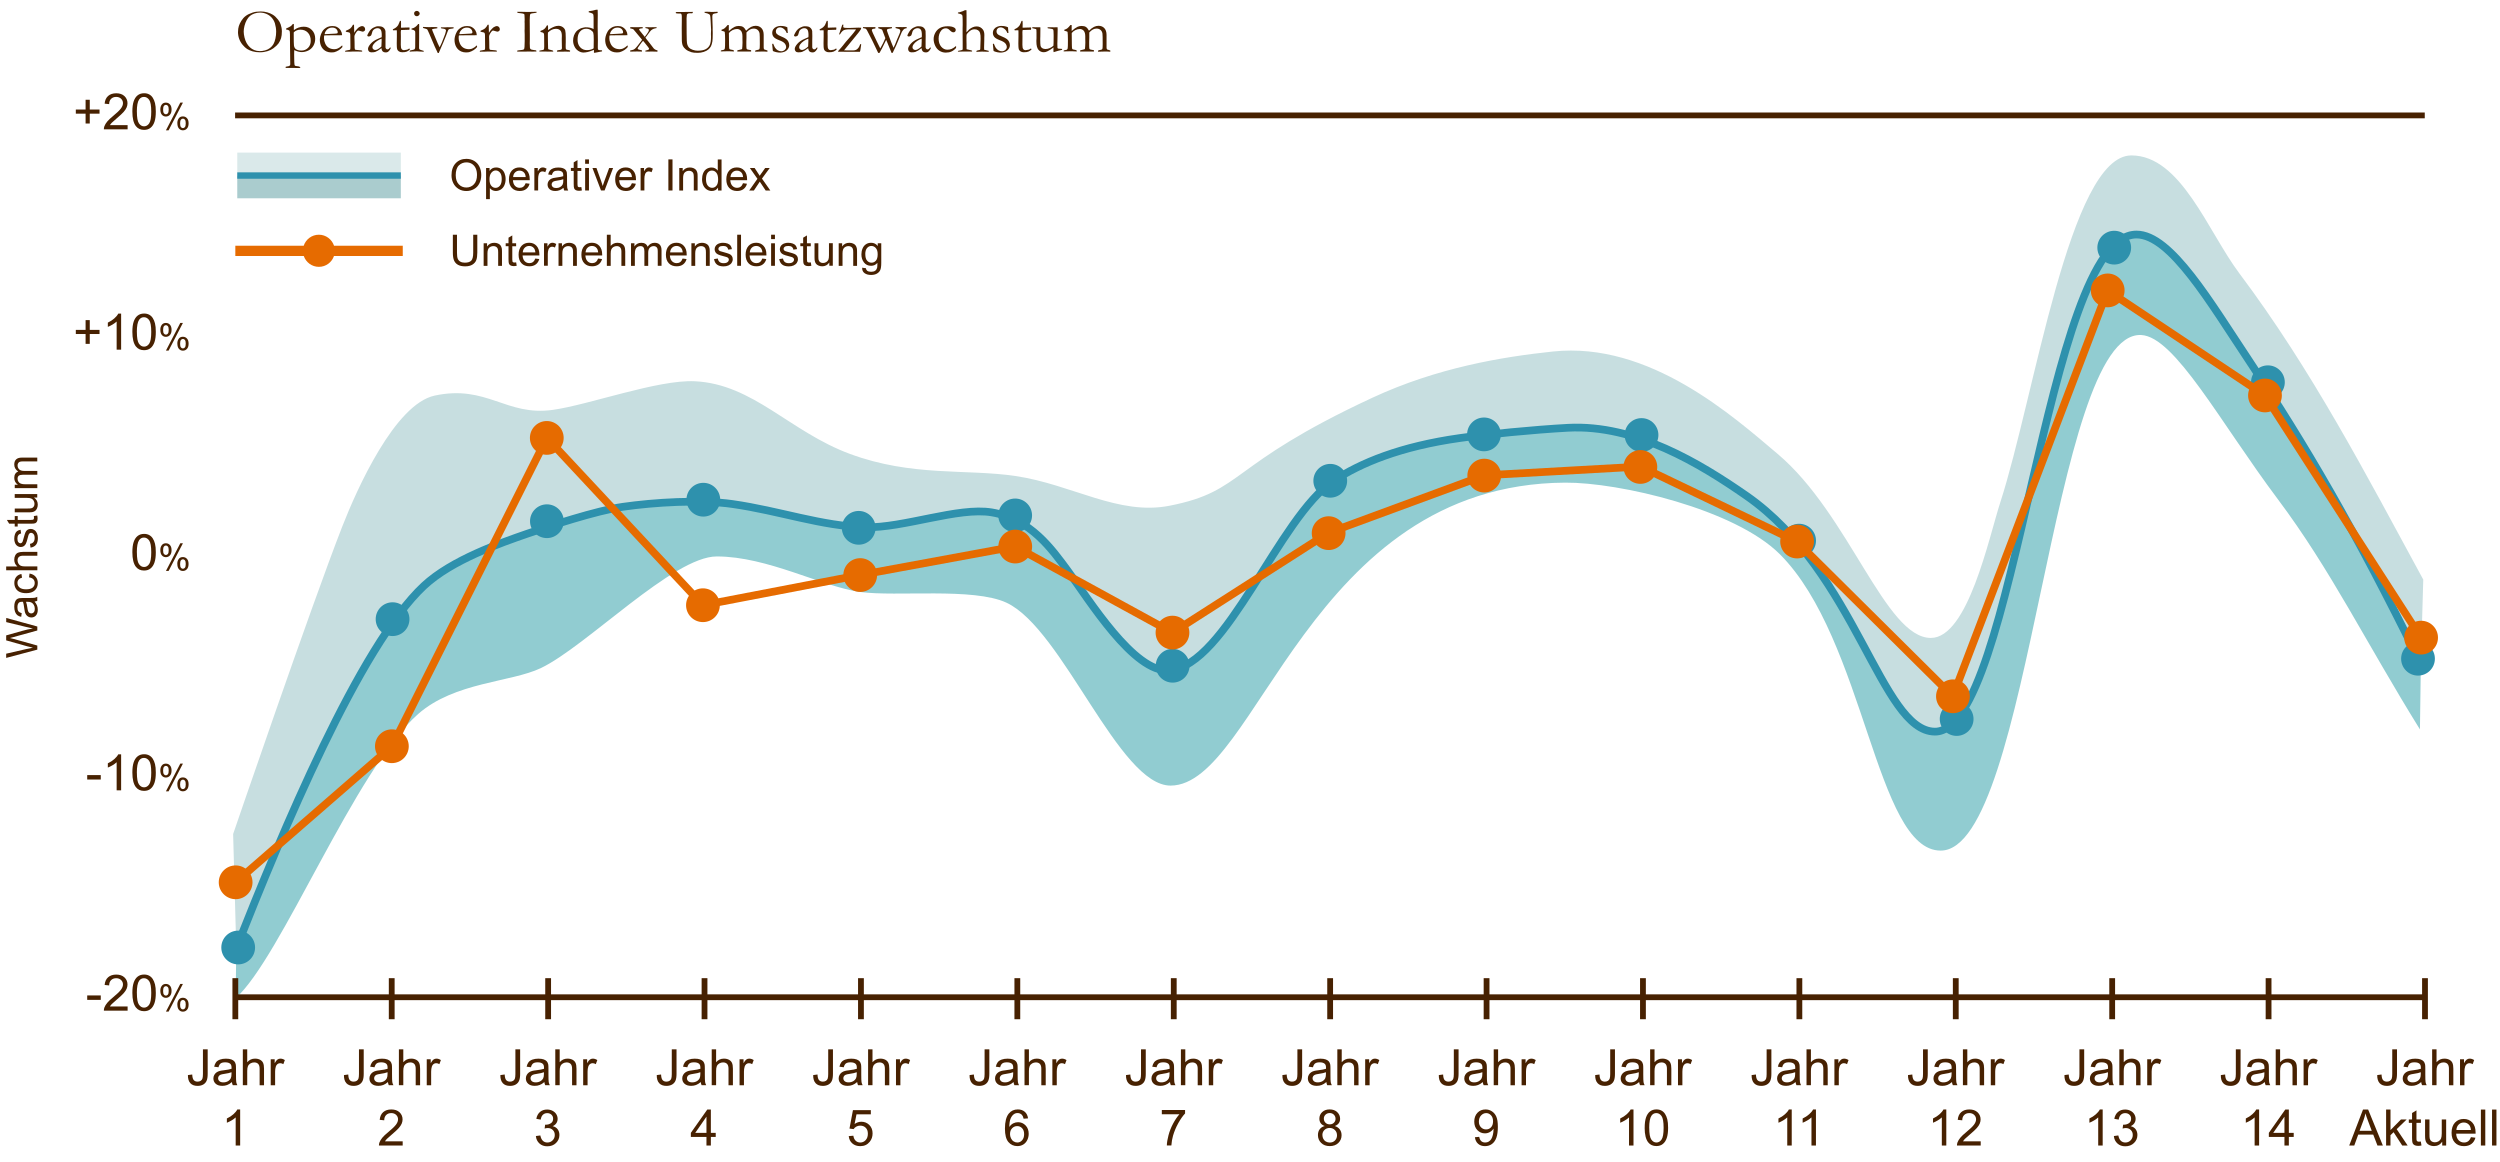 <?xml version="1.0" encoding="UTF-8"?>
<svg id="Layer_1" data-name="Layer 1" xmlns="http://www.w3.org/2000/svg" viewBox="0 0 647.28 300.81">
  <g>
    <path d="M61.63,8.23c0-.55.07-1.04.2-1.46.13-.43.35-.89.66-1.39.31-.5.69-.92,1.13-1.25.44-.34,1.05-.63,1.83-.89.55-.18,1.24-.27,2.08-.27.56,0,1.12.08,1.66.23.54.15,1.03.36,1.47.63s.88.68,1.32,1.24c.31.39.54.8.69,1.25.2.59.31,1.19.31,1.81,0,.71-.07,1.3-.21,1.76-.14.47-.37.93-.69,1.39-.25.35-.69.76-1.3,1.22-.41.31-.92.56-1.52.75-.61.19-1.26.29-1.97.29s-1.35-.08-1.91-.25c-.56-.17-1.02-.37-1.4-.61-.37-.24-.76-.59-1.15-1.06-.4-.47-.69-.98-.9-1.55s-.31-1.18-.31-1.85ZM67.22,13.24c.45,0,.92-.06,1.41-.19.49-.13.92-.34,1.29-.63.38-.29.67-.63.88-1,.21-.37.38-.85.51-1.44s.19-1.17.19-1.76c0-.73-.11-1.45-.32-2.17-.17-.54-.44-1.03-.81-1.45-.38-.43-.83-.76-1.36-.99-.53-.23-1.1-.35-1.7-.35-.49,0-.97.08-1.43.24-.47.16-.85.37-1.15.62-.3.25-.58.6-.84,1.06-.26.46-.45.97-.59,1.52s-.2,1.04-.2,1.47c0,.45.07.95.2,1.51s.32,1.05.55,1.47c.23.41.52.78.86,1.1.34.32.72.56,1.15.73.42.17.88.25,1.36.25Z" fill="#472101"/>
    <path d="M73.96,17.59c0-.06,0-.12,0-.17,0-.04,0-.09.02-.14l.81-.16c.13-.06.23-.14.32-.23.03-.1.04-.19.04-.29,0-.83-.02-2.4-.06-4.73l-.02-2.95c-.01-.47-.04-.76-.09-.89-.03-.06-.07-.12-.12-.15-.13-.1-.4-.19-.81-.26l.05-.25c.58-.25.97-.44,1.16-.58.2-.14.38-.33.56-.58l.1-.02s.09.02.16.05c0,.34,0,.56,0,.67v.89c.41-.3.82-.52,1.25-.67.43-.15.88-.22,1.34-.22.83,0,1.53.29,2.09.87.57.58.85,1.33.85,2.25,0,.68-.16,1.29-.48,1.84-.32.54-.76.95-1.32,1.22-.56.27-1.13.4-1.7.4-.48,0-1.04-.13-1.66-.4-.1-.04-.19-.08-.27-.11-.01.43-.02.81-.02,1.15,0,1.66.05,2.59.14,2.79.05.11.2.17.45.19.43.03.72.09.86.19.08.05.14.15.16.29l-.8.02-.73-.02h-1.21s-1.05,0-1.05,0ZM76.07,8.36c-.01.08-.02.15-.02.21,0,1.92.02,2.99.06,3.22.07.42.23.72.45.89.35.27.85.41,1.5.41s1.24-.23,1.7-.7c.46-.46.69-1.07.69-1.81,0-.89-.24-1.6-.73-2.12-.49-.52-1.13-.78-1.93-.78-.34,0-.65.05-.93.17-.29.11-.55.28-.78.5Z" fill="#472101"/>
    <path d="M88.56,9.12l-3.23.02h-.61c-.25,0-.5.01-.76.03-.05.16-.07.27-.07.33v.08s0,.08,0,.08v.39c0,.33.1.73.3,1.2.21.48.5.84.89,1.09.38.25.86.38,1.44.4.31-.02.55-.05.73-.11.18-.06.44-.2.77-.41l.58-.48.05.32s0,.08,0,.12c-.24.31-.55.57-.92.81-.37.23-.75.4-1.13.51-.18.05-.48.07-.9.07-.38,0-.76-.08-1.13-.23-.55-.24-.98-.62-1.29-1.14-.31-.52-.47-1.16-.47-1.91,0-.24.04-.54.13-.91.09-.37.25-.77.48-1.18.16-.28.35-.52.57-.7.32-.26.6-.44.85-.54.35-.14.75-.22,1.22-.22.5,0,.91.09,1.22.27.43.24.75.55.96.93.21.38.32.73.32,1.05v.11ZM84.07,8.83h.38c.27,0,1.09-.04,2.45-.13.21-.01.35-.03.4-.06.1-.1.15-.19.15-.27,0-.17-.05-.36-.16-.57-.11-.21-.27-.38-.5-.49-.22-.12-.48-.17-.78-.17-.62,0-1.12.23-1.5.7-.29.35-.44.69-.44,1Z" fill="#472101"/>
    <path d="M89.38,13.4l-.03-.1s.02-.09.07-.17l.48-.1.67-.12c.05-.03.09-.06.11-.11.03-.07.05-.28.05-.62,0-1.82-.01-2.88-.03-3.16-.02-.28-.07-.46-.15-.53-.08-.08-.27-.13-.58-.18-.18-.03-.33-.06-.44-.1l.03-.25c.56-.23.94-.43,1.14-.6.27-.24.5-.56.69-.95h.27c.03.28.05.87.05,1.8v.14s0,.08,0,.15c.2-.37.46-.71.77-1.02l.19-.19c.08-.09.15-.15.22-.2.38-.23.66-.34.84-.34.24,0,.43.08.58.24.15.16.23.35.23.58,0,.18-.05.32-.16.43-.15.13-.31.2-.5.2-.09,0-.26-.05-.51-.14-.25-.09-.42-.14-.5-.14-.15,0-.25.02-.31.07-.15.12-.33.36-.55.73-.17.27-.25.53-.25.76l.04,1.33.02,1.6c.02.18.04.3.06.35.02.04.08.08.16.14.58.05.92.08,1.03.1.08,0,.13.01.17.02.23,0,.39.04.48.1.05.03.07.07.07.12,0,.03-.02.08-.06.13l-.89-.02h-.34s-.49,0-.49,0h-.82l-.44.02-1.35.02Z" fill="#472101"/>
    <path d="M101.11,12.28c.03.07.05.12.05.15,0,.08-.06.22-.19.43-.17.27-.35.46-.56.59-.13.08-.31.12-.53.12-.39,0-.68-.12-.87-.35-.12-.14-.2-.39-.25-.75l-.9.63c-.32.18-.56.3-.72.35-.27.07-.59.1-.97.1-.27,0-.49-.08-.65-.25-.16-.16-.24-.37-.24-.63,0-.37.23-.81.68-1.33s1.07-.94,1.85-1.27c.55-.23.89-.38,1.01-.44.01-.18.02-.37.02-.58,0-.68-.1-1.14-.29-1.39-.19-.24-.46-.36-.82-.36s-.72.15-1.04.44c-.2.18-.35.53-.45,1.03-.03.14-.09.29-.19.45-.23.15-.42.23-.56.23-.12,0-.23-.03-.32-.1-.05-.04-.08-.08-.08-.13,0-.14.15-.46.45-.95.3-.49.67-.86,1.13-1.1.45-.24.85-.37,1.19-.37.46,0,.81.04,1.03.12.23.08.42.23.6.44.17.21.28.44.31.69.02.12.03.54.03,1.27l-.02,1.28v.93c0,.12,0,.23,0,.31,0,.16,0,.27,0,.35,0,.18.05.32.15.43.1.11.22.16.36.16.2,0,.38-.1.52-.31l.1-.13s.09-.04.18-.06ZM98.75,12.04c.04-.68.06-1.16.06-1.44,0-.15,0-.34-.02-.59-.36.13-.74.32-1.15.59s-.72.57-.96.91c-.17.25-.26.48-.26.7s.07.38.21.52c.14.14.32.21.54.21.17,0,.37-.06.61-.18.31-.16.64-.4.98-.72Z" fill="#472101"/>
    <path d="M103.56,5.41h.25s.03.77.03.77l-.02.99c.1,0,.17,0,.19,0,.14,0,.41-.01.8-.03.25-.02.49-.02.73-.02.11,0,.27,0,.48,0,.01.11.02.19.02.26,0,.07-.02.18-.05.33h-.14l-1.25.04-.62.02-.15.02c-.04.13-.06.29-.06.47l.02,1.21-.02,2.13c0,.56.07.93.22,1.11.14.19.35.28.63.28.14,0,.4-.04.79-.13.12-.03.28-.12.48-.27h.07s.09.01.12.04.04.07.04.12v.06c-.24.25-.5.44-.8.55-.3.12-.69.17-1.19.17-.35,0-.64-.08-.87-.24-.23-.16-.37-.35-.44-.57s-.1-.7-.1-1.44l.03-1.81v-.87s0-.32,0-.32c0-.15,0-.3-.02-.45h-.14s-.66.02-.66.02h-.06c-.06,0-.1,0-.13-.03-.03-.03-.04-.06-.04-.1,0-.06.02-.12.06-.16s.16-.1.37-.19c.14-.06.3-.17.49-.33.19-.16.34-.35.47-.54.06-.11.16-.31.27-.61.09-.22.15-.38.19-.47Z" fill="#472101"/>
    <path d="M106.54,7.65v-.24c.36-.1.54-.16.57-.18.19-.09.4-.22.61-.4.21-.18.39-.38.54-.6.06-.01.12-.02.15-.02h.1c.02.27.03.45.03.57,0,.03,0,.15-.02.36v2.75s-.02,2.46-.02,2.46c0,.2.03.34.1.41.07.08.28.17.62.26.21.06.38.11.48.15.02.04.02.07.02.1,0,.03-.01.07-.04.12-.21,0-.48-.02-.81-.04-.45-.04-.74-.06-.89-.06-.07,0-.5.01-1.29.04-.16,0-.32.02-.47.04-.03,0-.07,0-.13-.02-.03-.04-.04-.07-.04-.1,0-.08.05-.13.15-.18.02-.01.29-.07.82-.19.17-.03.28-.09.34-.16.09-.11.14-.29.14-.54.01-.41.02-1.54.02-3.4,0-.37-.02-.6-.05-.69-.03-.06-.1-.14-.21-.22-.12-.08-.36-.17-.74-.25ZM107.21,3.47c0-.18.07-.33.21-.46.14-.13.3-.19.5-.19s.37.07.52.22c.15.15.23.3.23.47s-.08.32-.23.47c-.15.15-.33.22-.52.22s-.37-.07-.5-.2c-.13-.13-.2-.31-.2-.52Z" fill="#472101"/>
    <path d="M109.54,6.97c.6,0,1.12.03,1.56.06.32,0,.55,0,.69-.02.1,0,.17,0,.19,0h.9c.12.03.22.04.3.05.03.01.06.04.09.09,0,.05-.02.11-.05.17-.09.03-.19.04-.28.05-.4.04-.74.1-1.02.18-.04.03-.06.05-.06.08,0,.05.03.14.08.25.01.03.04.09.07.19l.81,1.94c.36.89.69,1.64,1,2.24.21-.4.4-.81.58-1.23s.44-1.09.78-2.01c.1-.26.19-.58.27-.96.02-.07.02-.14.02-.19,0-.06-.04-.13-.11-.21-.07-.08-.19-.14-.37-.19-.04,0-.28-.05-.73-.12-.04-.02-.07-.05-.1-.09v-.06s0-.06,0-.1c.13-.02.22-.02.28-.02h.95c.06,0,.22,0,.46-.02.85,0,1.37,0,1.54.02.03.01.06.04.09.1,0,.05-.02.1-.05.16l-.25.06c-.06,0-.12.01-.15.02-.46.04-.75.11-.85.19-.08.06-.21.33-.38.82-.08.24-.2.55-.35.92l-.42,1.02c-.06.15-.12.3-.19.48l-1.25,2.89h-.25c-.05-.13-.11-.26-.18-.4l-.61-1.3-1.44-3.38c-.29-.66-.46-1.01-.52-1.06-.06-.05-.4-.17-1.03-.34-.03-.09-.05-.15-.05-.19v-.07Z" fill="#472101"/>
    <path d="M123.43,9.12l-3.23.02h-.61c-.25,0-.5.01-.76.03-.05.16-.07.27-.07.33v.08s0,.08,0,.08v.39c0,.33.1.73.3,1.2.21.48.5.84.89,1.09.38.25.86.38,1.44.4.31-.02.55-.05.73-.11.18-.06.44-.2.77-.41l.58-.48.05.32s0,.08,0,.12c-.24.31-.55.57-.92.81-.37.23-.75.4-1.13.51-.18.05-.48.07-.9.07-.38,0-.76-.08-1.13-.23-.55-.24-.98-.62-1.29-1.14-.31-.52-.47-1.16-.47-1.91,0-.24.04-.54.13-.91.09-.37.25-.77.48-1.18.16-.28.35-.52.57-.7.32-.26.6-.44.85-.54.35-.14.75-.22,1.22-.22.5,0,.91.09,1.22.27.43.24.75.55.96.93.21.38.32.73.32,1.05v.11ZM118.94,8.83h.38c.27,0,1.09-.04,2.45-.13.21-.01.35-.03.4-.06.1-.1.15-.19.15-.27,0-.17-.05-.36-.16-.57-.11-.21-.27-.38-.5-.49-.22-.12-.48-.17-.78-.17-.62,0-1.12.23-1.5.7-.29.35-.44.69-.44,1Z" fill="#472101"/>
    <path d="M124.25,13.4l-.03-.1s.02-.09.07-.17l.48-.1.67-.12c.05-.03.09-.06.11-.11.03-.07.05-.28.05-.62,0-1.82-.01-2.88-.03-3.16-.02-.28-.07-.46-.15-.53-.08-.08-.27-.13-.58-.18-.18-.03-.33-.06-.44-.1l.03-.25c.56-.23.94-.43,1.14-.6.27-.24.5-.56.69-.95h.27c.03.28.05.87.05,1.8v.14s0,.08,0,.15c.2-.37.46-.71.77-1.02l.19-.19c.08-.09.15-.15.22-.2.38-.23.66-.34.84-.34.24,0,.43.08.58.24.15.16.23.35.23.58,0,.18-.05.32-.16.43-.15.13-.31.2-.5.2-.09,0-.26-.05-.51-.14-.25-.09-.42-.14-.5-.14-.15,0-.25.02-.31.07-.15.12-.33.36-.55.73-.17.27-.25.53-.25.76l.04,1.33.02,1.6c.02.18.04.3.06.35.02.04.08.08.16.14.58.05.92.08,1.03.1.08,0,.13.01.17.02.23,0,.39.04.48.1.05.03.07.07.07.12,0,.03-.02.08-.06.13l-.89-.02h-.34s-.49,0-.49,0h-.82l-.44.02-1.35.02Z" fill="#472101"/>
    <path d="M133.9,13.12c.12-.05.24-.08.36-.09.82-.05,1.29-.15,1.41-.29.12-.14.18-.83.18-2.07v-.85s0-.89,0-.89l-.03-.98.02-.57v-.63s0-.74,0-.74l-.02-.33.02-.42c0-.1,0-.21,0-.34,0-.34-.02-.7-.05-1.07-.02-.08-.05-.15-.09-.22-.2-.1-.52-.17-.96-.21-.44-.04-.69-.07-.75-.12-.04-.03-.07-.12-.07-.25h.68l2.14.05c.55,0,1.28-.02,2.19-.05,0,.09,0,.17-.02.24-.11.03-.29.06-.54.09-.51.06-.82.12-.93.17-.07.03-.12.07-.15.14-.05.1-.09.28-.1.54l-.04,1.04.03,3.59v1.42c-.01.45-.02.75-.02.91,0,.6.01.99.04,1.15.03.17.08.29.15.36s.19.13.36.17c.25.06.44.09.58.1.3.01.49.05.57.13.02.07.02.13.02.18v.06c-.49.02-.85.02-1.08.02-.13,0-.37,0-.72-.02l-1.11.02h-1.9s-.15,0-.15,0l-.02-.24Z" fill="#472101"/>
    <path d="M139.7,13.11c.13-.04.29-.07.47-.1.34-.05.54-.1.61-.17.07-.06.1-.21.1-.44l.02-.29c0-.11,0-.24,0-.41l-.02-2.47c0-.33-.04-.55-.13-.64-.14-.15-.41-.25-.81-.31v-.29c.39-.11.69-.25.9-.42.31-.24.56-.57.77-.99h.27c.02.26.02.44.02.55v.68c.07-.04.15-.1.23-.16.32-.24.65-.44.99-.59.34-.15.64-.26.9-.32.17-.04.35-.06.56-.06.44,0,.82.12,1.14.35s.52.51.62.83c.09.32.14.96.14,1.91v1.22s0,.14-.01.32c0,.18-.01.39-.01.63,0,.38.02.62.05.72.03.07.1.14.21.21.52.07.82.15.9.25v.06c0,.05-.02.12-.05.2h-.15l-1.06-.02-1.05.02c-.39.01-.74,0-1.07,0l-.05-.17s.02-.08.06-.13c.15-.06.35-.11.61-.13.16-.01.26-.03.32-.05.06-.02.13-.06.22-.13.06-.13.1-.24.1-.32,0-.04,0-.11-.02-.23-.02-.25-.03-.86-.03-1.85v-.42l.02-.65c0-.69-.14-1.17-.42-1.44s-.65-.4-1.12-.4c-.36,0-.71.08-1.06.24-.34.16-.68.4-1,.71-.01.26-.02.48-.02.66l.02,1.78c0,.93.01,1.5.04,1.71.01.09.03.15.06.18.04.04.13.08.26.1.13.03.28.06.45.11.17.05.28.08.33.09.11.03.18.08.22.16v.16h-.85l-1.74-.02c-.4,0-.66,0-.77,0h-.2l-.02-.1s0-.09.02-.16Z" fill="#472101"/>
    <path d="M153.69,7.52v-.23s0-.94,0-.94v-1.78c0-.49-.05-.81-.15-.94-.11-.13-.42-.27-.94-.41-.04-.01-.1-.03-.18-.05v-.09c0-.05,0-.11.02-.18.73-.08,1.36-.2,1.89-.38h.41c.02.36.03.77.03,1.22l-.03,3.1.06,3.5-.02,1.86c0,.38.03.6.08.64.11.11.34.16.71.17.08,0,.18,0,.31.02v.15s0,.08,0,.12c-.17.04-.34.07-.52.1l-1.17.23c-.17.03-.31.05-.41.05v-.77c-.09.03-.23.08-.43.16-.84.35-1.61.53-2.31.53-.42,0-.86-.14-1.3-.42-.44-.28-.78-.66-1.01-1.16-.24-.49-.35-1-.35-1.51,0-.46.08-.9.23-1.33.16-.42.36-.77.61-1.05.16-.18.39-.36.68-.54.3-.18.54-.29.73-.34.48-.12.8-.19.96-.19.72,0,1.32.11,1.79.32.15.07.26.12.33.15ZM153.7,12.5c.02-.36.03-1.1.03-2.22,0-.95-.04-1.55-.13-1.8-.09-.25-.31-.49-.66-.71-.35-.22-.75-.33-1.19-.33-.62,0-1.14.24-1.57.72-.43.48-.64,1.18-.64,2.12,0,.82.23,1.48.69,1.97s1.04.73,1.73.73c.4,0,.76-.05,1.08-.16.33-.11.54-.21.65-.31Z" fill="#472101"/>
    <path d="M162.44,9.12l-3.23.02h-.61c-.25,0-.5.01-.76.03-.05.16-.07.27-.07.33v.08s0,.08,0,.08v.39c0,.33.1.73.3,1.2.21.48.5.84.89,1.09.38.25.86.38,1.44.4.31-.02.55-.05.73-.11.18-.06.44-.2.77-.41l.58-.48.05.32s0,.08,0,.12c-.24.31-.55.57-.92.81-.37.23-.75.4-1.13.51-.18.05-.48.07-.9.07-.38,0-.76-.08-1.13-.23-.55-.24-.98-.62-1.29-1.14-.31-.52-.47-1.16-.47-1.91,0-.24.04-.54.13-.91.09-.37.25-.77.48-1.18.16-.28.35-.52.57-.7.32-.26.6-.44.85-.54.35-.14.75-.22,1.22-.22.5,0,.91.09,1.22.27.43.24.75.55.96.93.21.38.32.73.32,1.05v.11ZM157.95,8.83h.38c.27,0,1.09-.04,2.45-.13.21-.01.35-.03.4-.06.1-.1.15-.19.15-.27,0-.17-.05-.36-.16-.57-.11-.21-.27-.38-.5-.49-.22-.12-.48-.17-.78-.17-.62,0-1.12.23-1.5.7-.29.35-.44.69-.44,1Z" fill="#472101"/>
    <path d="M163.18,7.35c-.01-.07-.02-.13-.02-.18v-.11c.09-.02.18-.03.28-.03h.3c.46.02.75.02.87.02.37,0,.75,0,1.13-.02.24,0,.38,0,.44,0h.19c.04.08.06.13.06.17,0,.03-.01.06-.03.11l-.12.02c-.39.04-.64.09-.74.15-.04.03-.06.06-.06.11,0,.09.06.21.19.38.63.82,1.05,1.34,1.27,1.58.51-.68.81-1.11.91-1.3s.15-.34.15-.45c0-.12-.05-.23-.15-.31s-.33-.15-.71-.21c-.04-.06-.06-.12-.06-.16l.02-.08h.21c.05,0,.15,0,.28,0,.23.02.46.02.69.02.12,0,.32,0,.61-.01.29,0,.51-.01.66-.01h.37c.07.03.1.08.1.13,0,.03,0,.06-.02.1-.09.02-.19.04-.31.06-.29.04-.57.15-.85.32-.2.12-.41.32-.6.59l-1.14,1.54,1.16,1.46c.53.72.86,1.15.98,1.28.12.13.25.23.39.31.14.08.34.16.61.23,0,.06,0,.12,0,.17,0,.04-.01.09-.03.15-.1,0-.59-.01-1.47-.04-.05,0-.31,0-.78.02-.15,0-.29,0-.42,0-.12,0-.28,0-.46-.02l.02-.24c.08-.02.17-.04.27-.06.28-.05.47-.13.59-.22.07-.06.1-.12.1-.19,0-.12-.36-.61-1.09-1.49l-.47-.57c-.23.23-.48.54-.76.96-.16.24-.28.42-.38.54-.18.21-.27.39-.27.53,0,.05.03.1.1.15.06.05.25.11.56.18.21.04.36.08.44.1.02.07.02.13.02.17,0,.03,0,.09-.02.16-.41-.02-.82-.03-1.21-.03-.49,0-.85,0-1.08.02-.22.01-.36.02-.42.02-.06,0-.17,0-.31-.02-.02-.08-.03-.13-.03-.17l.02-.1c.08-.04.17-.06.28-.07.36-.04.68-.17.96-.4.28-.23.9-1,1.85-2.3l-1.07-1.29-1.14-1.37s-.07-.06-.12-.1c-.09-.05-.2-.09-.35-.11-.22-.04-.38-.08-.47-.1Z" fill="#472101"/>
    <path d="M179.33,3.03c.03.09.04.16.04.21,0,.03,0,.08-.02.15-.14.04-.25.06-.34.06-.04,0-.1,0-.19-.01-.09,0-.16-.01-.21-.01-.25,0-.44.05-.59.15-.1.06-.16.14-.18.23l-.08.92.02,3.99c0,1.46.05,2.37.15,2.73s.24.65.46.88c.21.23.54.42.97.57.43.15.85.23,1.26.23.91,0,1.61-.13,2.1-.4.49-.26.84-.63,1.05-1.09.21-.46.32-1.17.32-2.12,0-.03,0-.24-.02-.65v-.23c0-.09,0-.25.02-.5.01-.25.02-.4.02-.44l-.12-2.31c-.04-.78-.08-1.24-.13-1.38-.05-.14-.12-.24-.22-.31-.21-.15-.61-.28-1.19-.4-.03-.08-.04-.15-.05-.23.21-.02.42-.03.62-.03s.44,0,.68.02c.35.03.55.04.58.04l1.27-.04h.25s0,.3,0,.3c-.66.09-1.06.19-1.18.3-.13.12-.19.33-.19.64,0,.17.01.53.03,1.09l.06,1.67v.66s.02.84.02.84c0,1.05-.03,1.77-.09,2.15-.09.53-.21.95-.37,1.27-.16.31-.39.59-.69.84-.3.25-.7.46-1.2.62-.5.16-1,.24-1.49.24-.77,0-1.32-.05-1.66-.16-.62-.19-1.11-.43-1.47-.73-.37-.3-.62-.6-.76-.9-.19-.4-.28-.98-.28-1.74v-.56l-.02-2.26.02-1.82v-1.23c0-.31-.04-.53-.13-.65-.06-.09-.15-.13-.26-.13h-.48c-.35,0-.58-.03-.68-.1-.02-.05-.02-.09-.02-.13,0-.05.02-.09.05-.11.06-.04.13-.06.22-.06h.75s1.27,0,1.27,0l2.12-.02Z" fill="#472101"/>
    <path d="M186.64,13.1c.09-.06.2-.1.35-.12.21-.03.38-.07.5-.13.1-.08.16-.2.19-.35.04-.19.06-.87.06-2.04s-.03-1.88-.1-2.22c-.12-.08-.27-.13-.46-.18-.06-.01-.18-.04-.37-.09v-.27c.32-.09.58-.21.77-.36s.47-.44.82-.87h.05s.08,0,.15,0c.04,0,.08.02.1.04v.92c0,.19,0,.39,0,.6.57-.52,1.09-.89,1.54-1.1.31-.14.66-.21,1.05-.21.47,0,.84.09,1.11.27.27.18.53.5.78.96.48-.47.91-.8,1.3-.99.39-.19.78-.28,1.18-.28.6,0,1.1.2,1.48.59.38.4.58.98.59,1.75v1.4s0,1.89,0,1.89c0,.22.04.39.15.5.04.02.21.06.49.15.18.05.28.09.31.11.03.03.05.06.05.11,0,.06-.02.13-.05.21h-.06l-.81-.05c-.1,0-.25,0-.46,0-.26,0-.62.01-1.08.03h-.41c-.06,0-.17,0-.35,0,0-.05,0-.09,0-.13,0-.04.02-.1.06-.16.15-.06.34-.12.6-.16.25-.04.41-.11.47-.22.06-.1.09-.52.09-1.25,0-1.59-.02-2.51-.06-2.76-.06-.4-.24-.72-.51-.95s-.63-.34-1.05-.34c-.32,0-.64.08-.94.25-.31.17-.61.42-.9.76v.19s0,1.23,0,1.23l-.03.96c0,.98,0,1.53.03,1.67.02.13.06.23.14.29.07.06.28.12.63.17.16.02.28.04.36.06.06.05.1.12.1.21,0,.07-.02.12-.07.15h-.54s-2.34,0-2.34,0h-.64c-.01-.07-.02-.13-.02-.17v-.1c.13-.06.35-.13.67-.19.17-.03.34-.07.52-.14.03-.03.06-.06.07-.1.03-.08.05-.29.06-.64l.04-.93-.02-1.06v-.59c0-.66-.13-1.14-.39-1.45-.27-.3-.61-.46-1.01-.46-.38,0-.76.09-1.15.28-.38.19-.7.44-.95.76,0,.15,0,.29,0,.41l.03,2.71c0,.59.04.93.1,1.01.06.08.2.14.42.17.34.05.57.11.67.18.05.03.07.08.07.15,0,.04,0,.09,0,.15-.61-.04-1.03-.06-1.24-.06s-.41,0-.58,0l-.4.02h-.25l-.9.03s-.02-.07-.02-.09.01-.08.03-.16Z" fill="#472101"/>
    <path d="M200.2,11.33c.2.51.35.84.45.99.2.31.45.54.73.71.28.17.59.25.93.25.31,0,.61-.13.91-.39.21-.2.32-.43.32-.69,0-.35-.13-.67-.38-.97-.25-.29-.73-.57-1.44-.83-.71-.27-1.18-.55-1.42-.85-.24-.3-.36-.64-.36-1.03,0-.36.1-.69.3-.97.2-.28.47-.49.82-.63.35-.14.67-.21.97-.21.38,0,.72.03,1.03.09.3.06.57.15.79.27.04.27.08.68.1,1.21l.02.26c-.07,0-.13,0-.18,0h-.11c-.16-.45-.41-.8-.74-1.06-.33-.26-.66-.39-.98-.39s-.58.1-.78.29c-.2.2-.3.45-.3.77,0,.24.08.46.24.64s.54.4,1.13.64c.59.24,1.03.46,1.3.67.27.21.47.46.6.75.13.3.19.58.19.85,0,.37-.12.72-.37,1.04-.24.32-.55.55-.92.68-.37.13-.7.2-.99.2-.68,0-1.31-.13-1.89-.38-.05-.04-.08-.12-.09-.24,0-.05,0-.13-.02-.23-.09-.73-.13-1.15-.13-1.29,0-.06.01-.11.04-.13s.1-.03.21-.03Z" fill="#472101"/>
    <path d="M211.6,12.28c.03.07.05.12.05.15,0,.08-.06.22-.19.43-.17.27-.35.46-.56.59-.13.08-.31.12-.53.12-.39,0-.68-.12-.87-.35-.12-.14-.2-.39-.25-.75l-.9.63c-.32.18-.56.3-.72.35-.27.07-.59.1-.97.1-.27,0-.49-.08-.65-.25-.16-.16-.24-.37-.24-.63,0-.37.23-.81.68-1.33s1.07-.94,1.85-1.27c.55-.23.89-.38,1.01-.44.01-.18.02-.37.02-.58,0-.68-.1-1.14-.29-1.39-.19-.24-.46-.36-.82-.36s-.72.15-1.04.44c-.2.18-.35.53-.45,1.03-.03.14-.09.29-.19.45-.23.15-.42.23-.56.23-.12,0-.23-.03-.32-.1-.05-.04-.08-.08-.08-.13,0-.14.15-.46.45-.95.3-.49.67-.86,1.13-1.1.45-.24.85-.37,1.19-.37.46,0,.81.04,1.03.12.23.08.42.23.6.44.17.21.28.44.31.69.02.12.03.54.03,1.27l-.02,1.28v.93c0,.12,0,.23,0,.31,0,.16,0,.27,0,.35,0,.18.05.32.15.43.1.11.22.16.36.16.2,0,.38-.1.52-.31l.1-.13s.09-.04.18-.06ZM209.24,12.04c.04-.68.06-1.16.06-1.44,0-.15,0-.34-.02-.59-.36.13-.74.32-1.15.59s-.72.57-.96.91c-.17.25-.26.48-.26.7s.07.38.21.52c.14.14.32.21.54.21.17,0,.37-.06.61-.18.31-.16.64-.4.98-.72Z" fill="#472101"/>
    <path d="M214.06,5.41h.25s.03.77.03.77l-.02.99c.1,0,.17,0,.19,0,.14,0,.41-.01.8-.03.25-.02.49-.02.73-.02.11,0,.27,0,.48,0,.01.11.02.19.02.26,0,.07-.02.18-.05.33h-.14l-1.25.04-.62.02-.15.02c-.04.13-.06.29-.06.47l.02,1.21-.02,2.13c0,.56.07.93.22,1.11.14.19.35.28.63.28.14,0,.4-.04.79-.13.12-.03.28-.12.48-.27h.07s.09.01.12.04.04.07.04.12v.06c-.24.25-.5.44-.8.55-.3.12-.69.17-1.19.17-.35,0-.64-.08-.87-.24-.23-.16-.37-.35-.44-.57s-.1-.7-.1-1.44l.03-1.81v-.87s0-.32,0-.32c0-.15,0-.3-.02-.45h-.14s-.66.02-.66.02h-.06c-.06,0-.1,0-.13-.03-.03-.03-.04-.06-.04-.1,0-.06.02-.12.06-.16s.16-.1.37-.19c.14-.06.3-.17.49-.33.19-.16.34-.35.47-.54.06-.11.16-.31.27-.61.09-.22.15-.38.19-.47Z" fill="#472101"/>
    <path d="M217,13.4v-.17c.65-.72,1.1-1.25,1.35-1.58l.65-.82c.07-.08.37-.42.91-1.04l.73-.85c.16-.17.49-.59.99-1.28-.05-.03-.1-.05-.17-.05h-.33c-.39-.02-.9-.01-1.53,0-.45.02-.79.07-1.03.16-.18.06-.34.17-.48.31-.22.22-.38.43-.48.62-.05.1-.13.18-.23.24-.06,0-.1-.03-.13-.08.02-.06.07-.2.15-.43.08-.23.14-.44.2-.62.18-.6.34-1.07.48-1.42h.29c-.01.07-.02.12-.02.15-.03.16-.04.27-.04.35,0,.11.05.19.15.24.13.08.57.11,1.32.11.18,0,.39,0,.63-.02.98-.05,1.6-.07,1.85-.07.1,0,.34.01.7.03,0,.06,0,.11,0,.15,0,.09-.02.16-.05.21-.13.23-.35.55-.68.97l-1.64,2.01-2.05,2.5c.11,0,.28,0,.53.02h1.94c.23,0,.45-.05.67-.15.22-.11.42-.29.6-.54.18-.25.32-.55.42-.89.04-.03.09-.04.13-.04.06,0,.12.03.15.08l-.17,1.14c-.05.43-.11.69-.18.78l-4.88-.02h-.5c-.1,0-.18,0-.26-.02Z" fill="#472101"/>
    <path d="M223.45,7.03h3.09c.06,0,.1.02.12.04.02.02.03.05.03.1,0,.1-.04.18-.12.23-.37.03-.61.07-.7.14s-.14.15-.14.27c0,.05,0,.1.02.15.02.06.09.26.23.57.18.42.51,1.11.97,2.06l.96,1.95c.55-.96.99-1.84,1.32-2.66l-.49-1.29c-.05-.12-.12-.3-.2-.53-.08-.24-.15-.37-.19-.42-.05-.04-.21-.1-.49-.18-.28-.08-.45-.14-.51-.19v-.06s0-.08.04-.14c.13-.03.23-.05.31-.05h.46s1.01,0,1.01,0h.31s.99,0,.99,0c.08,0,.15,0,.2,0h.14s.08,0,.14,0l-.02.26c-.08.05-.22.08-.4.1-.35.04-.63.1-.81.2-.06.06-.09.12-.09.17,0,.12.03.27.1.44.02.05.08.22.17.5l.86,2.27c.25.68.45,1.15.58,1.42.23-.41.54-1.16.95-2.23.15-.38.34-.82.58-1.35.16-.33.23-.61.23-.85,0-.12-.05-.23-.14-.32-.09-.09-.3-.17-.64-.24-.2-.04-.35-.08-.44-.12-.03-.04-.04-.08-.04-.1,0-.05.03-.1.09-.16h.77s.15,0,.37,0c.22,0,.44.01.64.01.16,0,.35,0,.56-.02h.4s.06.02.07.04c.01.02.02.04.02.08,0,.06,0,.12-.02.19-.26.03-.47.09-.62.18-.15.09-.35.33-.61.73l-1.44,3.46c-.13.32-.37.82-.7,1.48-.07.14-.12.25-.16.34s-.07.14-.1.17-.07.04-.13.04c-.04,0-.09-.01-.15-.03-.15-.3-.48-1.11-1-2.44-.14-.35-.27-.66-.39-.91-.87,1.83-1.45,2.95-1.72,3.36-.08.01-.14.02-.18.02s-.1,0-.17-.02l-1.52-3.18-1.4-2.72c-.1-.17-.17-.27-.23-.31-.09-.06-.25-.11-.48-.15-.13-.02-.23-.04-.3-.05,0-.08,0-.14,0-.19,0-.03,0-.07,0-.12Z" fill="#472101"/>
    <path d="M240.95,12.28c.03.07.05.12.05.15,0,.08-.06.22-.19.43-.17.27-.35.46-.56.59-.13.08-.31.12-.53.12-.39,0-.68-.12-.87-.35-.12-.14-.2-.39-.25-.75l-.9.63c-.32.18-.56.3-.72.35-.27.07-.59.1-.97.1-.27,0-.49-.08-.65-.25-.16-.16-.24-.37-.24-.63,0-.37.23-.81.68-1.33s1.07-.94,1.85-1.27c.55-.23.88-.38,1.01-.44.01-.18.02-.37.02-.58,0-.68-.1-1.14-.29-1.39-.19-.24-.46-.36-.82-.36-.37,0-.72.15-1.04.44-.2.18-.35.53-.45,1.03-.03.14-.09.29-.19.45-.23.15-.42.23-.56.23-.12,0-.23-.03-.32-.1-.05-.04-.08-.08-.08-.13,0-.14.15-.46.45-.95.3-.49.67-.86,1.13-1.1.45-.24.85-.37,1.19-.37.46,0,.81.04,1.03.12.23.08.43.23.6.44.17.21.28.44.31.69.02.12.03.54.03,1.27l-.02,1.28v.93c0,.12,0,.23,0,.31,0,.16,0,.27,0,.35,0,.18.05.32.15.43.1.11.22.16.36.16.21,0,.38-.1.53-.31l.1-.13s.09-.04.18-.06ZM238.58,12.04c.04-.68.06-1.16.06-1.44,0-.15,0-.34-.02-.59-.36.13-.74.32-1.15.59s-.72.57-.96.91c-.17.25-.26.48-.26.7s.07.38.21.52c.14.14.32.21.54.21.17,0,.37-.06.61-.18.31-.16.64-.4.98-.72Z" fill="#472101"/>
    <path d="M247.54,11.9v.52c-.41.45-.83.76-1.23.93-.41.18-.89.27-1.44.27-.6,0-1.14-.16-1.63-.47-.48-.31-.86-.76-1.12-1.33-.26-.57-.39-1.14-.39-1.69,0-.61.16-1.18.47-1.72.31-.54.73-.94,1.25-1.21.52-.27,1.17-.4,1.95-.4s1.32.13,1.72.39c.22.15.33.34.33.58,0,.17-.06.31-.17.43s-.26.17-.44.17c-.27,0-.56-.17-.89-.5-.2-.2-.38-.35-.54-.42-.16-.08-.34-.12-.54-.12-.48,0-.88.2-1.19.59-.44.56-.66,1.26-.66,2.1s.23,1.56.68,2.08.98.77,1.58.77c.42,0,.79-.07,1.12-.21.33-.14.71-.39,1.14-.76Z" fill="#472101"/>
    <path d="M248.07,13.17c.63-.11.99-.2,1.09-.26.06-.04.09-.12.09-.26v-.53s0-.94,0-.94l-.02-2.4v-.89s0-.64,0-.64l.02-.78c0-1.22-.01-1.95-.04-2.19-.02-.24-.07-.39-.14-.45-.13-.12-.48-.25-1.06-.39v-.04s0-.09.02-.16c.08-.01.15-.02.22-.04.07-.02.14-.03.2-.03.64-.18,1.1-.36,1.39-.53h.39c.01.15.02.63.02,1.43v1.02s0,1.32,0,1.32l-.03,1.63c0,.1,0,.2.02.32.34-.39.59-.65.74-.78.28-.23.58-.4.9-.54s.65-.2,1-.2c.66,0,1.2.28,1.62.84.24.33.36.79.36,1.39l-.02.82v.46s-.02.8-.02.8c-.02.66-.03,1.05-.03,1.17,0,.14,0,.33.02.56l.46.1c.31.06.54.12.71.18v.25s-1.72-.05-1.72-.05c-.1,0-.36.01-.79.03-.26.01-.42.02-.46.02h-.18s-.04-.09-.04-.12v-.07c.08-.1.21-.16.42-.19l.48-.11c.06-.05.1-.11.11-.17.02-.14.04-.83.07-2.08l.02-.6c.02-.63-.03-1.15-.15-1.56-.08-.28-.25-.51-.51-.68s-.57-.25-.92-.25c-.29,0-.57.06-.82.19-.18.09-.39.25-.64.47-.25.23-.42.42-.52.58-.06.11-.1.28-.1.53v.56s0,.59,0,.59c0,.05,0,.38.02,1v.51s0,.56,0,.56c0,.08.01.14.02.18l1.14.27c.06.02.15.05.27.1l.02.09s-.01.07-.04.13c-.16,0-.27,0-.35,0h-.63s-1.39,0-1.39,0l-1.04.03c-.05,0-.13-.01-.24-.02v-.06s.01-.1.06-.16Z" fill="#472101"/>
    <path d="M257.33,11.33c.2.51.35.84.45.99.2.31.45.54.73.71.28.17.59.25.93.25.31,0,.61-.13.91-.39.21-.2.32-.43.32-.69,0-.35-.13-.67-.38-.97-.25-.29-.73-.57-1.44-.83-.71-.27-1.18-.55-1.42-.85-.24-.3-.36-.64-.36-1.03,0-.36.1-.69.3-.97.2-.28.47-.49.82-.63.35-.14.67-.21.97-.21.38,0,.72.03,1.03.09.3.06.56.15.79.27.04.27.08.68.1,1.21l.02.26c-.07,0-.13,0-.18,0h-.11c-.16-.45-.41-.8-.74-1.06-.33-.26-.66-.39-.98-.39s-.58.1-.78.29c-.2.2-.3.45-.3.77,0,.24.08.46.24.64.16.19.54.4,1.13.64.59.24,1.03.46,1.3.67.27.21.47.46.6.75.13.3.19.58.19.85,0,.37-.12.72-.37,1.04-.24.32-.55.55-.92.68-.37.13-.7.2-.99.2-.68,0-1.31-.13-1.88-.38-.05-.04-.08-.12-.09-.24,0-.05,0-.13-.02-.23-.09-.73-.13-1.15-.13-1.29,0-.06.01-.11.04-.13.03-.02.1-.03.21-.03Z" fill="#472101"/>
    <path d="M264.5,5.41h.25s.03.77.03.77l-.02.99c.1,0,.17,0,.19,0,.14,0,.41-.01.8-.03.25-.02.49-.02.73-.02.11,0,.27,0,.48,0,.01.11.02.19.02.26,0,.07-.02.18-.05.33h-.14l-1.25.04-.62.02-.15.02c-.04.13-.06.29-.06.47l.02,1.21-.02,2.13c0,.56.07.93.22,1.11.14.19.35.28.63.28.14,0,.4-.04.79-.13.12-.03.28-.12.48-.27h.07s.09.01.12.04c.03.03.04.07.04.12v.06c-.24.25-.5.44-.8.55-.3.12-.69.17-1.19.17-.35,0-.64-.08-.87-.24-.23-.16-.38-.35-.44-.57s-.1-.7-.1-1.44l.03-1.81v-.87s0-.32,0-.32c0-.15,0-.3-.02-.45h-.14s-.66.02-.66.02h-.06c-.06,0-.1,0-.13-.03-.03-.03-.04-.06-.04-.1,0-.06.02-.12.06-.16.04-.04.16-.1.37-.19.14-.06.3-.17.49-.33.19-.16.34-.35.47-.54.06-.11.16-.31.27-.61.08-.22.15-.38.19-.47Z" fill="#472101"/>
    <path d="M267.27,7.05h.6l.26.02.21-.02c.55,0,.89,0,1.03.02v.15c0,.76,0,1.49-.02,2.2-.02.42-.02.66-.02.72,0,.95.03,1.54.09,1.77s.21.43.44.57c.23.14.5.21.83.21.39,0,.77-.08,1.13-.25.36-.16.66-.36.92-.6.03-.2.04-.43.04-.68,0-.8,0-1.34.02-1.62,0-.17,0-.31,0-.43,0-.87-.04-1.36-.13-1.47s-.41-.2-.98-.26c-.19-.02-.33-.04-.41-.06-.04-.07-.06-.12-.06-.16l.02-.09c.14-.02.28-.02.41-.02l1.28.02c.46-.01.7-.02.72-.02.06,0,.12,0,.17,0l.02.59c-.04.82-.06,1.83-.06,3.03l-.02.65.03,1.1c.05.09.09.14.13.15.06.03.2.04.4.04h.07c.07,0,.27.02.6.05,0,.07,0,.12,0,.15v.09c-.72.16-1.3.31-1.75.47-.18.06-.33.1-.45.13-.03-.19-.04-.3-.04-.35v-.65s0-.1,0-.22c-.07.05-.15.11-.24.18-.42.33-.87.6-1.34.83-.32.16-.62.23-.92.23-.56,0-1.02-.21-1.38-.63-.36-.42-.54-1.13-.54-2.14,0-.05,0-.15,0-.29.02-.26.03-.44.03-.54,0-.04,0-.16,0-.35,0-.09,0-.16,0-.23,0-.05,0-.16,0-.33,0-.17,0-.29,0-.36,0-.09,0-.17,0-.24l-.02-.43v-.23c0-.09-.04-.16-.12-.23-.34-.09-.56-.14-.67-.16-.1-.01-.2-.04-.28-.07v-.26Z" fill="#472101"/>
    <path d="M275.4,13.1c.09-.06.2-.1.35-.12.21-.03.38-.07.5-.13.1-.08.16-.2.19-.35.04-.19.06-.87.06-2.04s-.04-1.88-.1-2.22c-.12-.08-.27-.13-.46-.18-.06-.01-.18-.04-.37-.09v-.27c.32-.09.58-.21.77-.36.2-.15.47-.44.82-.87h.05s.08,0,.15,0c.04,0,.08.02.11.04v.92c0,.19,0,.39,0,.6.57-.52,1.09-.89,1.54-1.1.31-.14.66-.21,1.05-.21.47,0,.84.09,1.11.27.27.18.53.5.78.96.48-.47.91-.8,1.3-.99.39-.19.78-.28,1.18-.28.6,0,1.1.2,1.48.59.38.4.58.98.59,1.75v1.4s0,1.89,0,1.89c0,.22.04.39.15.5.04.02.21.06.49.15.18.05.28.09.31.11.03.03.05.06.05.11,0,.06-.02.13-.05.21h-.06l-.81-.05c-.1,0-.25,0-.46,0-.26,0-.62.01-1.08.03h-.41c-.06,0-.17,0-.35,0,0-.05,0-.09,0-.13,0-.04.02-.1.06-.16.14-.06.34-.12.6-.16.25-.04.41-.11.47-.22s.09-.52.09-1.25c0-1.59-.02-2.51-.06-2.76-.06-.4-.24-.72-.51-.95s-.63-.34-1.05-.34c-.32,0-.64.08-.94.25-.31.17-.61.42-.91.76v.19s0,1.23,0,1.23l-.03.96c0,.98,0,1.53.03,1.67.02.13.06.23.14.29.07.06.28.12.63.17.16.02.28.04.36.06.06.05.1.12.1.21,0,.07-.02.12-.07.15h-.54s-2.34,0-2.34,0h-.64c-.01-.07-.02-.13-.02-.17v-.1c.13-.06.35-.13.67-.19.17-.03.34-.07.52-.14.03-.03.06-.06.07-.1.03-.08.05-.29.06-.64l.04-.93-.02-1.06v-.59c0-.66-.13-1.14-.39-1.45-.27-.3-.61-.46-1.01-.46-.38,0-.76.09-1.15.28s-.7.44-.95.76c0,.15,0,.29,0,.41l.03,2.71c0,.59.04.93.1,1.01.06.08.2.14.42.17.34.05.57.11.67.18.05.03.07.08.07.15,0,.04,0,.09,0,.15-.61-.04-1.03-.06-1.24-.06s-.41,0-.58,0l-.4.02h-.25l-.9.03s-.02-.07-.02-.09.01-.08.03-.16Z" fill="#472101"/>
  </g>
  <g>
    <path d="M48.66,278.35l1.11-.15c.03.71.16,1.2.4,1.46s.56.39.98.39c.31,0,.58-.07.8-.21s.38-.33.46-.58.13-.63.13-1.17v-6.41h1.23v6.34c0,.78-.09,1.38-.28,1.81-.19.43-.49.75-.89.98-.41.22-.89.34-1.44.34-.82,0-1.44-.23-1.88-.7-.43-.47-.64-1.17-.63-2.09Z" fill="#472101"/>
    <path d="M60.04,280.16c-.42.36-.83.61-1.22.76-.39.15-.81.22-1.26.22-.74,0-1.31-.18-1.71-.54-.4-.36-.6-.82-.6-1.39,0-.33.08-.63.23-.9.15-.27.35-.49.59-.66.24-.17.52-.29.82-.37.22-.06.56-.12,1.02-.17.92-.11,1.6-.24,2.04-.39,0-.16,0-.26,0-.3,0-.47-.11-.79-.32-.98-.29-.26-.73-.39-1.3-.39-.54,0-.93.09-1.19.28-.26.19-.45.52-.57,1l-1.12-.15c.1-.48.27-.86.5-1.16s.57-.52,1.01-.68c.44-.16.95-.24,1.53-.24s1.04.07,1.4.2.62.31.79.51.29.46.36.78c.04.2.06.55.06,1.05v1.52c0,1.06.02,1.73.07,2.01.05.28.15.55.29.81h-1.19c-.12-.24-.19-.51-.23-.83ZM59.95,277.61c-.41.17-1.04.31-1.87.43-.47.07-.8.14-1,.23-.19.08-.34.21-.45.37s-.16.34-.16.54c0,.3.12.56.35.76.23.2.57.3,1.01.3s.83-.1,1.17-.29.59-.46.76-.79c.12-.26.18-.64.18-1.14v-.42Z" fill="#472101"/>
    <path d="M62.87,280.99v-9.31h1.14v3.34c.53-.62,1.21-.93,2.02-.93.5,0,.93.1,1.3.29.37.2.63.47.79.82.16.35.24.85.24,1.51v4.27h-1.14v-4.27c0-.57-.12-.99-.37-1.25-.25-.26-.6-.39-1.05-.39-.34,0-.66.09-.96.26-.3.18-.51.41-.64.71-.13.3-.19.71-.19,1.24v3.69h-1.14Z" fill="#472101"/>
    <path d="M70.09,280.99v-6.74h1.03v1.02c.26-.48.5-.79.73-.95.22-.15.47-.23.73-.23.39,0,.78.12,1.17.37l-.39,1.06c-.28-.17-.56-.25-.84-.25-.25,0-.47.08-.67.23s-.34.36-.43.62c-.13.41-.19.85-.19,1.33v3.53h-1.14Z" fill="#472101"/>
    <path d="M62.16,296.59h-1.14v-7.28c-.27.26-.64.53-1.08.79-.45.26-.85.46-1.2.59v-1.1c.64-.3,1.2-.66,1.68-1.09s.82-.84,1.02-1.24h.74v9.34Z" fill="#472101"/>
  </g>
  <g>
    <rect x="61.43" y="39.51" width="42.35" height="5.89" fill="#dae9ea"/>
    <rect x="61.43" y="45.45" width="42.35" height="5.89" fill="#aaccce"/>
    <rect x="61.43" y="44.62" width="42.35" height="1.66" fill="#2e91ad"/>
    <path d="M104.28,63.63h-17.79c-.55-1.65-2.09-2.86-3.93-2.86s-3.38,1.2-3.93,2.86h-17.7v2.66h17.72c.57,1.62,2.09,2.8,3.91,2.8s3.35-1.17,3.91-2.8h17.81v-2.66Z" fill="#e66b00"/>
    <g>
      <path d="M116.9,45.4c0-1.34.36-2.38,1.08-3.14s1.64-1.13,2.78-1.13c.74,0,1.41.18,2.01.53.6.36,1.05.85,1.36,1.49.31.63.47,1.36.47,2.16s-.16,1.55-.49,2.19c-.33.65-.8,1.13-1.4,1.46-.6.33-1.26.5-1.96.5-.76,0-1.44-.18-2.03-.55-.6-.37-1.05-.87-1.36-1.5-.31-.63-.46-1.3-.46-2.01ZM118,45.42c0,.97.26,1.73.78,2.29s1.18.84,1.96.84,1.46-.28,1.98-.85c.52-.56.78-1.36.78-2.4,0-.66-.11-1.23-.33-1.72-.22-.49-.55-.87-.97-1.14-.43-.27-.91-.4-1.44-.4-.75,0-1.4.26-1.95.78-.54.52-.82,1.38-.82,2.6Z" fill="#472101"/>
      <path d="M125.85,51.56v-8.07h.9v.76c.21-.3.45-.52.72-.67.27-.15.59-.22.97-.22.5,0,.94.13,1.32.38.38.26.67.62.86,1.08.19.47.29.98.29,1.54,0,.6-.11,1.13-.32,1.61s-.53.84-.93,1.1c-.41.25-.84.38-1.29.38-.33,0-.62-.07-.89-.21-.26-.14-.48-.31-.65-.53v2.84h-.99ZM126.74,46.44c0,.75.15,1.31.46,1.66.3.36.67.54,1.1.54s.82-.19,1.13-.56c.31-.37.47-.95.47-1.73s-.15-1.3-.46-1.67c-.31-.37-.67-.55-1.1-.55s-.79.2-1.12.59-.49.97-.49,1.72Z" fill="#472101"/>
      <path d="M136.1,47.44l1.02.13c-.16.6-.46,1.06-.9,1.39-.44.33-.99.49-1.67.49-.85,0-1.53-.26-2.03-.79-.5-.53-.75-1.26-.75-2.21s.25-1.74.76-2.29,1.16-.81,1.97-.81,1.42.27,1.91.8c.49.53.74,1.28.74,2.24,0,.06,0,.15,0,.26h-4.35c.04.64.22,1.13.54,1.47.33.34.73.51,1.22.51.36,0,.67-.09.93-.29s.46-.49.61-.91ZM132.85,45.85h3.26c-.04-.49-.17-.86-.37-1.1-.31-.38-.72-.57-1.23-.57-.45,0-.84.15-1.15.46-.31.3-.48.71-.51,1.22Z" fill="#472101"/>
      <path d="M138.35,49.32v-5.83h.89v.88c.23-.41.44-.69.63-.82s.4-.2.63-.2c.33,0,.67.11,1.02.32l-.34.92c-.24-.14-.48-.21-.73-.21-.22,0-.41.06-.58.19-.17.13-.29.31-.37.54-.11.35-.17.74-.17,1.15v3.05h-.99Z" fill="#472101"/>
      <path d="M145.92,48.6c-.37.31-.72.53-1.06.66-.34.13-.7.19-1.09.19-.64,0-1.13-.16-1.48-.47s-.52-.71-.52-1.2c0-.29.07-.55.2-.78.13-.24.3-.42.51-.57.21-.14.45-.25.71-.32.19-.05.49-.1.88-.15.8-.1,1.39-.21,1.76-.34,0-.14,0-.22,0-.26,0-.4-.09-.69-.28-.85-.25-.22-.63-.33-1.13-.33-.47,0-.81.08-1.03.25s-.39.45-.49.87l-.97-.13c.09-.41.23-.75.43-1,.2-.25.49-.45.87-.59.38-.14.82-.21,1.32-.21s.9.06,1.21.18c.31.12.54.26.69.44s.25.4.31.67c.03.17.05.47.05.91v1.32c0,.92.02,1.5.06,1.74.04.24.13.48.25.7h-1.03c-.1-.21-.17-.45-.2-.72ZM145.83,46.4c-.36.15-.9.27-1.61.37-.41.06-.69.12-.86.2s-.3.18-.39.32c-.09.14-.14.3-.14.47,0,.26.1.48.3.66.2.18.49.26.88.26s.72-.08,1.02-.25c.3-.17.51-.39.65-.68.11-.22.16-.55.16-.99v-.36Z" fill="#472101"/>
      <path d="M150.52,48.44l.14.87c-.28.06-.53.09-.75.09-.36,0-.64-.06-.83-.17-.2-.11-.34-.26-.42-.45-.08-.18-.12-.57-.12-1.17v-3.36h-.73v-.77h.73v-1.44l.98-.59v2.04h.99v.77h-.99v3.41c0,.28.02.46.05.54.03.08.09.14.17.19.08.05.19.07.34.07.11,0,.25-.01.43-.04Z" fill="#472101"/>
      <path d="M151.5,42.41v-1.14h.99v1.14h-.99ZM151.5,49.32v-5.83h.99v5.83h-.99Z" fill="#472101"/>
      <path d="M155.61,49.32l-2.22-5.83h1.04l1.25,3.49c.14.38.26.77.37,1.18.09-.31.21-.68.37-1.11l1.3-3.56h1.02l-2.21,5.83h-.92Z" fill="#472101"/>
      <path d="M163.61,47.44l1.02.13c-.16.6-.46,1.06-.9,1.39-.44.33-.99.49-1.67.49-.85,0-1.53-.26-2.03-.79-.5-.53-.75-1.26-.75-2.21s.25-1.74.76-2.29,1.16-.81,1.97-.81,1.42.27,1.91.8c.49.53.74,1.28.74,2.24,0,.06,0,.15,0,.26h-4.35c.04.64.22,1.13.54,1.47.33.34.73.51,1.22.51.36,0,.67-.09.93-.29s.46-.49.61-.91ZM160.36,45.85h3.26c-.04-.49-.17-.86-.37-1.1-.31-.38-.72-.57-1.23-.57-.45,0-.84.15-1.15.46-.31.3-.48.71-.51,1.22Z" fill="#472101"/>
      <path d="M165.86,49.32v-5.83h.89v.88c.23-.41.44-.69.63-.82s.4-.2.63-.2c.33,0,.67.11,1.02.32l-.34.92c-.24-.14-.48-.21-.73-.21-.22,0-.41.06-.58.19-.17.13-.29.31-.37.54-.11.35-.17.74-.17,1.15v3.05h-.99Z" fill="#472101"/>
      <path d="M173.05,49.32v-8.05h1.07v8.05h-1.07Z" fill="#472101"/>
      <path d="M175.87,49.32v-5.83h.89v.83c.43-.64,1.05-.96,1.86-.96.35,0,.67.06.97.19.29.13.52.29.66.5s.25.45.31.73c.04.18.06.5.06.96v3.59h-.99v-3.55c0-.4-.04-.7-.12-.9-.08-.2-.21-.36-.41-.48-.2-.12-.43-.18-.69-.18-.42,0-.78.13-1.09.4-.31.27-.46.77-.46,1.52v3.19h-.99Z" fill="#472101"/>
      <path d="M185.91,49.32v-.74c-.37.58-.91.87-1.63.87-.47,0-.89-.13-1.28-.38-.39-.26-.69-.61-.91-1.07-.21-.46-.32-.99-.32-1.58s.1-1.11.29-1.58c.19-.47.48-.84.87-1.09.39-.25.82-.38,1.3-.38.35,0,.66.07.94.22.27.15.5.34.67.58v-2.89h.98v8.05h-.92ZM182.79,46.41c0,.75.16,1.31.47,1.67.31.37.69.55,1.12.55s.8-.18,1.1-.53c.3-.35.45-.89.45-1.62,0-.8-.15-1.38-.46-1.76-.31-.37-.69-.56-1.14-.56s-.81.18-1.1.54c-.29.36-.44.92-.44,1.7Z" fill="#472101"/>
      <path d="M192.38,47.44l1.02.13c-.16.6-.46,1.06-.9,1.39-.44.33-.99.49-1.67.49-.85,0-1.53-.26-2.03-.79-.5-.53-.75-1.26-.75-2.21s.25-1.74.76-2.29,1.16-.81,1.97-.81,1.42.27,1.91.8c.49.53.74,1.28.74,2.24,0,.06,0,.15,0,.26h-4.35c.04.64.22,1.13.54,1.47.33.34.73.51,1.22.51.36,0,.67-.09.93-.29s.46-.49.61-.91ZM189.13,45.85h3.26c-.04-.49-.17-.86-.37-1.1-.31-.38-.72-.57-1.23-.57-.45,0-.84.15-1.15.46-.31.3-.48.71-.51,1.22Z" fill="#472101"/>
      <path d="M193.98,49.32l2.13-3.03-1.97-2.8h1.24l.9,1.37c.17.26.3.48.41.65.16-.24.31-.46.45-.64l.98-1.38h1.18l-2.02,2.75,2.17,3.09h-1.21l-1.2-1.81-.32-.49-1.53,2.3h-1.2Z" fill="#472101"/>
      <path d="M122.51,60.77h1.07v4.65c0,.81-.09,1.45-.27,1.93-.18.48-.51.86-.99,1.16-.48.3-1.1.45-1.88.45s-1.37-.13-1.85-.39c-.48-.26-.82-.64-1.03-1.13-.21-.49-.31-1.17-.31-2.02v-4.65h1.07v4.65c0,.7.06,1.22.19,1.55s.35.59.67.77c.32.18.7.27,1.16.27.78,0,1.34-.18,1.68-.53.33-.36.5-1.04.5-2.05v-4.65Z" fill="#472101"/>
      <path d="M125.22,68.82v-5.83h.89v.83c.43-.64,1.05-.96,1.86-.96.35,0,.67.06.97.19.29.13.52.29.66.5s.25.45.31.73c.04.18.06.5.06.96v3.59h-.99v-3.55c0-.4-.04-.7-.12-.9-.08-.2-.21-.36-.41-.48-.2-.12-.43-.18-.69-.18-.42,0-.78.13-1.09.4-.31.27-.46.77-.46,1.52v3.19h-.99Z" fill="#472101"/>
      <path d="M133.64,67.94l.14.87c-.28.06-.53.09-.75.09-.36,0-.64-.06-.83-.17-.2-.11-.34-.26-.42-.45-.08-.18-.12-.57-.12-1.17v-3.36h-.73v-.77h.73v-1.44l.98-.59v2.04h.99v.77h-.99v3.41c0,.28.02.46.05.54.03.08.09.14.17.19.08.05.19.07.34.07.11,0,.25-.01.43-.04Z" fill="#472101"/>
      <path d="M138.6,66.94l1.02.13c-.16.6-.46,1.06-.9,1.39-.44.33-.99.49-1.67.49-.85,0-1.53-.26-2.03-.79-.5-.53-.75-1.26-.75-2.21s.25-1.74.76-2.29,1.16-.81,1.97-.81,1.42.27,1.91.8c.49.53.74,1.28.74,2.24,0,.06,0,.15,0,.26h-4.35c.04.64.22,1.13.54,1.47.33.34.73.51,1.22.51.36,0,.67-.09.93-.29s.46-.49.61-.91ZM135.35,65.35h3.26c-.04-.49-.17-.86-.37-1.1-.31-.38-.72-.57-1.23-.57-.45,0-.84.15-1.15.46-.31.3-.48.71-.51,1.22Z" fill="#472101"/>
      <path d="M140.85,68.82v-5.83h.89v.88c.23-.41.44-.69.63-.82s.4-.2.63-.2c.33,0,.67.11,1.02.32l-.34.92c-.24-.14-.48-.21-.73-.21-.22,0-.41.06-.58.19-.17.13-.29.31-.37.54-.11.35-.17.74-.17,1.15v3.05h-.99Z" fill="#472101"/>
      <path d="M144.61,68.82v-5.83h.89v.83c.43-.64,1.05-.96,1.86-.96.35,0,.67.06.97.19.29.13.52.29.66.5s.25.45.31.73c.04.18.06.5.06.96v3.59h-.99v-3.55c0-.4-.04-.7-.12-.9-.08-.2-.21-.36-.41-.48-.2-.12-.43-.18-.69-.18-.42,0-.78.13-1.09.4-.31.27-.46.77-.46,1.52v3.19h-.99Z" fill="#472101"/>
      <path d="M154.86,66.94l1.02.13c-.16.6-.46,1.06-.9,1.39-.44.33-.99.49-1.67.49-.85,0-1.53-.26-2.03-.79-.5-.53-.75-1.26-.75-2.21s.25-1.74.76-2.29,1.16-.81,1.97-.81,1.42.27,1.91.8c.49.53.74,1.28.74,2.24,0,.06,0,.15,0,.26h-4.35c.04.64.22,1.13.54,1.47.33.34.73.51,1.22.51.36,0,.67-.09.93-.29s.46-.49.61-.91ZM151.61,65.35h3.26c-.04-.49-.17-.86-.37-1.1-.31-.38-.72-.57-1.23-.57-.45,0-.84.15-1.15.46-.31.3-.48.71-.51,1.22Z" fill="#472101"/>
      <path d="M157.12,68.82v-8.05h.99v2.89c.46-.53,1.04-.8,1.75-.8.43,0,.81.08,1.13.26.32.17.55.41.68.71.14.3.21.74.21,1.31v3.7h-.99v-3.7c0-.49-.11-.85-.32-1.08s-.52-.34-.91-.34c-.29,0-.57.08-.83.23-.26.15-.44.36-.55.62-.11.26-.16.62-.16,1.08v3.19h-.99Z" fill="#472101"/>
      <path d="M163.38,68.82v-5.83h.88v.82c.18-.29.43-.51.73-.69.3-.17.65-.26,1.04-.26.43,0,.79.09,1.06.27.28.18.47.43.59.75.46-.68,1.06-1.02,1.8-1.02.58,0,1.02.16,1.33.48.31.32.47.81.47,1.48v4h-.98v-3.67c0-.4-.03-.68-.1-.85s-.18-.31-.35-.42-.37-.16-.59-.16c-.41,0-.75.14-1.02.41-.27.27-.41.71-.41,1.31v3.39h-.99v-3.79c0-.44-.08-.77-.24-.99s-.42-.33-.79-.33c-.28,0-.54.07-.77.22s-.41.36-.51.64c-.11.28-.16.69-.16,1.22v3.03h-.99Z" fill="#472101"/>
      <path d="M176.74,66.94l1.02.13c-.16.6-.46,1.06-.9,1.39-.44.33-.99.49-1.67.49-.85,0-1.53-.26-2.03-.79-.5-.53-.75-1.26-.75-2.21s.25-1.74.76-2.29,1.16-.81,1.97-.81,1.42.27,1.91.8c.49.53.74,1.28.74,2.24,0,.06,0,.15,0,.26h-4.35c.04.64.22,1.13.54,1.47.33.34.73.51,1.22.51.36,0,.67-.09.93-.29s.46-.49.61-.91ZM173.5,65.35h3.26c-.04-.49-.17-.86-.37-1.1-.31-.38-.72-.57-1.23-.57-.45,0-.84.15-1.15.46-.31.3-.48.71-.51,1.22Z" fill="#472101"/>
      <path d="M179.01,68.82v-5.83h.89v.83c.43-.64,1.05-.96,1.86-.96.35,0,.67.06.97.19.29.13.52.29.66.5s.25.45.31.73c.04.18.06.5.06.96v3.59h-.99v-3.55c0-.4-.04-.7-.12-.9-.08-.2-.21-.36-.41-.48-.2-.12-.43-.18-.69-.18-.42,0-.78.13-1.09.4-.31.27-.46.77-.46,1.52v3.19h-.99Z" fill="#472101"/>
      <path d="M184.87,67.08l.98-.15c.06.39.21.69.46.9.25.21.6.31,1.05.31s.79-.09,1.01-.28c.22-.18.33-.4.33-.65,0-.22-.1-.4-.29-.53-.14-.09-.47-.2-1.01-.33-.73-.18-1.23-.34-1.51-.48-.28-.13-.49-.32-.64-.55-.15-.24-.22-.5-.22-.78,0-.26.06-.5.18-.72s.28-.41.49-.55c.15-.11.36-.21.63-.29.27-.08.55-.12.85-.12.46,0,.86.07,1.21.2.35.13.6.31.77.54.16.23.28.53.34.9l-.97.13c-.04-.3-.17-.53-.38-.7-.21-.17-.51-.25-.89-.25-.45,0-.78.08-.97.22-.19.15-.29.33-.29.53,0,.13.04.24.12.35.08.11.21.19.38.26.1.04.39.12.87.25.7.19,1.19.34,1.46.46.28.12.49.29.65.52.16.23.24.51.24.85s-.1.64-.29.93c-.19.29-.47.52-.83.68-.36.16-.77.24-1.23.24-.76,0-1.34-.16-1.73-.47-.4-.31-.65-.78-.76-1.4Z" fill="#472101"/>
      <path d="M190.87,68.82v-8.05h.99v8.05h-.99Z" fill="#472101"/>
      <path d="M197.38,66.94l1.02.13c-.16.6-.46,1.06-.9,1.39-.44.33-.99.49-1.67.49-.85,0-1.53-.26-2.03-.79-.5-.53-.75-1.26-.75-2.21s.25-1.74.76-2.29,1.16-.81,1.97-.81,1.42.27,1.91.8c.49.53.74,1.28.74,2.24,0,.06,0,.15,0,.26h-4.35c.04.64.22,1.13.54,1.47.33.34.73.51,1.22.51.36,0,.67-.09.93-.29s.46-.49.61-.91ZM194.13,65.35h3.26c-.04-.49-.17-.86-.37-1.1-.31-.38-.72-.57-1.23-.57-.45,0-.84.15-1.15.46-.31.3-.48.71-.51,1.22Z" fill="#472101"/>
      <path d="M199.65,61.91v-1.14h.99v1.14h-.99ZM199.65,68.82v-5.83h.99v5.83h-.99Z" fill="#472101"/>
      <path d="M201.75,67.08l.98-.15c.06.39.21.69.46.9.25.21.6.31,1.05.31s.79-.09,1.01-.28c.22-.18.33-.4.33-.65,0-.22-.1-.4-.29-.53-.14-.09-.47-.2-1.01-.33-.73-.18-1.23-.34-1.51-.48-.28-.13-.49-.32-.64-.55-.15-.24-.22-.5-.22-.78,0-.26.06-.5.18-.72s.28-.41.49-.55c.15-.11.36-.21.63-.29.27-.08.55-.12.85-.12.46,0,.86.07,1.21.2.35.13.6.31.77.54.16.23.28.53.34.9l-.97.13c-.04-.3-.17-.53-.38-.7-.21-.17-.51-.25-.89-.25-.45,0-.78.08-.97.22-.19.15-.29.33-.29.53,0,.13.04.24.12.35.08.11.21.19.38.26.1.04.39.12.87.25.7.19,1.19.34,1.46.46.28.12.49.29.65.52.16.23.24.51.24.85s-.1.64-.29.93c-.19.29-.47.52-.83.68-.36.16-.77.24-1.23.24-.76,0-1.34-.16-1.73-.47-.4-.31-.65-.78-.76-1.4Z" fill="#472101"/>
      <path d="M209.93,67.94l.14.87c-.28.06-.53.09-.75.09-.36,0-.64-.06-.83-.17-.2-.11-.34-.26-.42-.45-.08-.18-.12-.57-.12-1.17v-3.36h-.73v-.77h.73v-1.44l.98-.59v2.04h.99v.77h-.99v3.41c0,.28.02.46.05.54.03.08.09.14.17.19.08.05.19.07.34.07.11,0,.25-.01.43-.04Z" fill="#472101"/>
      <path d="M214.72,68.82v-.86c-.45.66-1.07.99-1.85.99-.34,0-.67-.07-.96-.2-.3-.13-.52-.3-.66-.5-.14-.2-.25-.44-.3-.73-.04-.19-.06-.5-.06-.92v-3.62h.99v3.24c0,.52.02.86.06,1.04.06.26.19.46.4.61.2.15.45.22.75.22s.58-.08.83-.23c.26-.15.44-.36.55-.62s.16-.64.16-1.14v-3.13h.99v5.83h-.88Z" fill="#472101"/>
      <path d="M217.15,68.82v-5.83h.89v.83c.43-.64,1.05-.96,1.86-.96.35,0,.67.06.97.19.29.13.52.29.66.5s.25.45.31.73c.04.18.06.5.06.96v3.59h-.99v-3.55c0-.4-.04-.7-.12-.9-.08-.2-.21-.36-.41-.48-.2-.12-.43-.18-.69-.18-.42,0-.78.13-1.09.4-.31.27-.46.77-.46,1.52v3.19h-.99Z" fill="#472101"/>
      <path d="M223.23,69.31l.96.14c.04.3.15.51.33.65.25.18.58.27,1.01.27.46,0,.81-.09,1.06-.27.25-.18.42-.44.51-.77.05-.2.07-.62.07-1.27-.43.51-.97.76-1.62.76-.8,0-1.42-.29-1.86-.87-.44-.58-.66-1.27-.66-2.08,0-.56.1-1.07.3-1.54.2-.47.49-.83.88-1.09.38-.26.83-.38,1.35-.38.69,0,1.26.28,1.7.83v-.7h.91v5.04c0,.91-.09,1.55-.28,1.93-.18.38-.48.68-.88.9-.4.22-.89.33-1.48.33-.7,0-1.26-.16-1.69-.47-.43-.31-.64-.78-.62-1.41ZM224.04,65.8c0,.77.15,1.32.46,1.68.3.35.68.53,1.14.53s.83-.17,1.14-.52.46-.9.46-1.65-.16-1.25-.48-1.62c-.32-.36-.7-.54-1.15-.54s-.81.18-1.12.54c-.31.36-.46.89-.46,1.59Z" fill="#472101"/>
    </g>
  </g>
  <g>
    <path d="M22.58,258.88v-1.15h3.51v1.15h-3.51Z" fill="#472101"/>
    <path d="M33.04,260.57v1.1h-6.15c0-.28.04-.54.13-.79.16-.42.41-.83.75-1.24.34-.41.84-.88,1.49-1.41,1.01-.83,1.69-1.49,2.05-1.97s.53-.94.53-1.37c0-.45-.16-.83-.49-1.15-.32-.31-.75-.47-1.27-.47-.55,0-.99.17-1.32.5s-.5.79-.5,1.37l-1.17-.12c.08-.88.38-1.54.91-2s1.23-.69,2.11-.69,1.6.25,2.12.74c.52.5.78,1.11.78,1.84,0,.37-.08.74-.23,1.1s-.41.74-.76,1.14c-.35.4-.94.94-1.76,1.64-.69.58-1.13.97-1.32,1.17s-.36.41-.48.62h4.56Z" fill="#472101"/>
    <path d="M34.27,257.08c0-1.1.11-1.99.34-2.66.23-.67.56-1.19,1.01-1.55.45-.36,1.01-.55,1.69-.55.5,0,.94.1,1.31.3s.69.49.93.87.44.84.58,1.38.21,1.28.21,2.2c0,1.09-.11,1.97-.34,2.64s-.56,1.19-1.01,1.55c-.45.37-1.01.55-1.69.55-.9,0-1.6-.32-2.11-.96-.61-.77-.92-2.04-.92-3.78ZM35.44,257.08c0,1.53.18,2.54.54,3.05.36.51.8.76,1.32.76s.97-.25,1.32-.76c.36-.51.54-1.52.54-3.05s-.18-2.55-.54-3.05c-.36-.5-.8-.76-1.34-.76s-.94.22-1.26.67c-.39.57-.59,1.61-.59,3.14Z" fill="#472101"/>
    <path d="M41.51,256.5c0-.49.12-.9.37-1.24.24-.34.6-.51,1.06-.51.43,0,.78.15,1.06.46s.42.75.42,1.34-.14,1.02-.42,1.33c-.28.31-.63.47-1.05.47s-.75-.15-1.03-.46c-.27-.31-.41-.77-.41-1.39ZM42.96,255.33c-.21,0-.38.09-.52.27-.14.18-.21.51-.21.99,0,.44.07.74.21.92.14.18.31.27.51.27s.38-.09.52-.27c.14-.18.21-.51.21-.98,0-.44-.07-.75-.21-.93s-.31-.27-.52-.27ZM42.96,261.92l3.72-7.17h.68l-3.71,7.17h-.69ZM45.91,260.08c0-.49.12-.9.37-1.24.24-.34.6-.51,1.07-.51.43,0,.78.15,1.06.46.28.3.42.75.42,1.34s-.14,1.02-.42,1.33c-.28.31-.63.47-1.05.47s-.75-.15-1.03-.46c-.27-.31-.41-.77-.41-1.38ZM47.36,258.9c-.21,0-.38.09-.52.27-.14.18-.21.51-.21.99,0,.43.07.74.21.92.14.18.31.27.51.27s.39-.09.53-.27.21-.51.21-.98c0-.44-.07-.75-.21-.93-.14-.18-.31-.27-.52-.27Z" fill="#472101"/>
  </g>
  <g>
    <path d="M22.58,201.83v-1.15h3.51v1.15h-3.51Z" fill="#472101"/>
    <path d="M31.34,204.63h-1.14v-7.28c-.27.26-.64.53-1.08.79-.45.26-.85.46-1.2.59v-1.1c.64-.3,1.2-.66,1.68-1.09s.82-.84,1.02-1.24h.74v9.34Z" fill="#472101"/>
    <path d="M34.27,200.04c0-1.1.11-1.99.34-2.66.23-.67.56-1.19,1.01-1.55.45-.36,1.01-.55,1.69-.55.5,0,.94.1,1.31.3s.69.49.93.87.44.84.58,1.38.21,1.28.21,2.2c0,1.09-.11,1.97-.34,2.64s-.56,1.19-1.01,1.55c-.45.37-1.01.55-1.69.55-.9,0-1.6-.32-2.11-.96-.61-.77-.92-2.04-.92-3.78ZM35.44,200.04c0,1.53.18,2.54.54,3.05.36.51.8.76,1.32.76s.97-.25,1.32-.76c.36-.51.54-1.52.54-3.05s-.18-2.55-.54-3.05c-.36-.5-.8-.76-1.34-.76s-.94.22-1.26.67c-.39.57-.59,1.61-.59,3.14Z" fill="#472101"/>
    <path d="M41.51,199.46c0-.49.12-.9.37-1.24.24-.34.6-.51,1.06-.51.43,0,.78.15,1.06.46s.42.75.42,1.34-.14,1.02-.42,1.33c-.28.31-.63.47-1.05.47s-.75-.15-1.03-.46c-.27-.31-.41-.77-.41-1.39ZM42.96,198.29c-.21,0-.38.09-.52.27-.14.18-.21.51-.21.99,0,.44.07.74.21.92.14.18.31.27.51.27s.38-.09.52-.27c.14-.18.21-.51.21-.98,0-.44-.07-.75-.21-.93s-.31-.27-.52-.27ZM42.96,204.88l3.72-7.17h.68l-3.71,7.17h-.69ZM45.91,203.03c0-.49.12-.9.37-1.24.24-.34.6-.51,1.07-.51.43,0,.78.15,1.06.46.28.3.42.75.42,1.34s-.14,1.02-.42,1.33c-.28.31-.63.47-1.05.47s-.75-.15-1.03-.46c-.27-.31-.41-.77-.41-1.38ZM47.36,201.86c-.21,0-.38.09-.52.27-.14.18-.21.51-.21.99,0,.43.07.74.21.92.14.18.31.27.51.27s.39-.09.53-.27.21-.51.21-.98c0-.44-.07-.75-.21-.93-.14-.18-.31-.27-.52-.27Z" fill="#472101"/>
  </g>
  <g>
    <path d="M22.16,89.03v-2.55h-2.53v-1.07h2.53v-2.53h1.08v2.53h2.53v1.07h-2.53v2.55h-1.08Z" fill="#472101"/>
    <path d="M31.34,90.53h-1.14v-7.28c-.27.26-.64.52-1.08.79-.45.26-.85.46-1.2.59v-1.1c.64-.3,1.2-.67,1.68-1.09.48-.43.82-.84,1.02-1.24h.74v9.34Z" fill="#472101"/>
    <path d="M34.27,85.94c0-1.1.11-1.99.34-2.66.23-.67.56-1.19,1.01-1.55.45-.36,1.01-.55,1.69-.55.5,0,.94.1,1.31.3.38.2.69.49.93.87.25.38.44.84.58,1.38s.21,1.28.21,2.2c0,1.09-.11,1.97-.34,2.64s-.56,1.19-1.01,1.55c-.45.37-1.01.55-1.69.55-.9,0-1.6-.32-2.11-.96-.61-.77-.92-2.04-.92-3.78ZM35.44,85.94c0,1.53.18,2.54.54,3.05.36.51.8.76,1.32.76s.97-.25,1.32-.76c.36-.51.54-1.52.54-3.05s-.18-2.55-.54-3.05c-.36-.5-.8-.76-1.34-.76s-.94.22-1.26.67c-.39.57-.59,1.61-.59,3.14Z" fill="#472101"/>
    <path d="M41.51,85.36c0-.49.12-.9.37-1.24.24-.34.6-.51,1.06-.51.43,0,.78.15,1.06.46s.42.75.42,1.34-.14,1.02-.42,1.33c-.28.31-.63.47-1.05.47s-.75-.15-1.03-.46c-.27-.31-.41-.77-.41-1.39ZM42.96,84.19c-.21,0-.38.09-.52.27-.14.18-.21.51-.21.99,0,.44.07.74.21.92.14.18.31.27.51.27s.38-.09.52-.27c.14-.18.21-.51.21-.98,0-.44-.07-.75-.21-.93s-.31-.27-.52-.27ZM42.96,90.78l3.72-7.17h.68l-3.71,7.17h-.69ZM45.91,88.94c0-.49.12-.9.37-1.24.24-.34.6-.51,1.07-.51.43,0,.78.15,1.06.46.28.3.42.75.42,1.34s-.14,1.02-.42,1.33c-.28.31-.63.47-1.05.47s-.75-.15-1.03-.46c-.27-.31-.41-.77-.41-1.38ZM47.36,87.76c-.21,0-.38.09-.52.27-.14.18-.21.51-.21.99,0,.43.07.74.21.92.14.18.31.27.51.27s.39-.09.53-.27.21-.51.21-.98c0-.44-.07-.75-.21-.93-.14-.18-.31-.27-.52-.27Z" fill="#472101"/>
  </g>
  <g>
    <path d="M34.27,142.99c0-1.1.11-1.99.34-2.66.23-.67.56-1.19,1.01-1.55.45-.36,1.01-.55,1.69-.55.5,0,.94.1,1.31.3.38.2.69.49.93.87.25.38.44.84.58,1.38.14.54.21,1.28.21,2.2,0,1.09-.11,1.97-.34,2.64-.22.67-.56,1.19-1.01,1.55-.45.37-1.01.55-1.69.55-.9,0-1.6-.32-2.11-.96-.61-.77-.92-2.04-.92-3.78ZM35.44,142.99c0,1.53.18,2.54.54,3.05.36.51.8.76,1.32.76s.97-.25,1.32-.76c.36-.51.54-1.52.54-3.05s-.18-2.55-.54-3.05c-.36-.5-.8-.76-1.34-.76s-.94.22-1.26.67c-.39.57-.59,1.61-.59,3.14Z" fill="#472101"/>
    <path d="M41.51,142.41c0-.49.12-.9.37-1.24.24-.34.6-.51,1.06-.51.43,0,.78.15,1.06.46.28.3.42.75.42,1.34s-.14,1.02-.42,1.33c-.28.31-.63.47-1.05.47s-.75-.15-1.03-.46c-.27-.31-.41-.77-.41-1.39ZM42.96,141.24c-.21,0-.38.09-.52.27-.14.18-.21.51-.21.99,0,.44.07.74.21.92.14.18.31.27.51.27s.38-.09.52-.27c.14-.18.21-.51.21-.98,0-.44-.07-.75-.21-.93s-.31-.27-.52-.27ZM42.96,147.83l3.72-7.17h.68l-3.71,7.17h-.69ZM45.9,145.98c0-.49.12-.9.37-1.24.24-.34.6-.51,1.07-.51.43,0,.78.15,1.06.46.28.3.42.75.42,1.34s-.14,1.02-.42,1.33c-.28.31-.63.47-1.05.47s-.75-.15-1.03-.46c-.27-.31-.41-.77-.41-1.38ZM47.36,144.81c-.21,0-.38.09-.52.27-.14.18-.21.51-.21.99,0,.43.07.74.21.92.14.18.31.27.51.27s.39-.09.53-.27.21-.51.21-.98c0-.44-.07-.75-.21-.93-.14-.18-.31-.27-.52-.27Z" fill="#472101"/>
  </g>
  <g>
    <path d="M22.16,31.98v-2.55h-2.53v-1.07h2.53v-2.53h1.08v2.53h2.53v1.07h-2.53v2.55h-1.08Z" fill="#472101"/>
    <path d="M33.04,32.39v1.1h-6.15c0-.27.04-.54.13-.79.16-.42.41-.83.75-1.24.34-.41.84-.88,1.49-1.41,1.01-.83,1.69-1.49,2.05-1.97.36-.48.53-.94.53-1.37s-.16-.83-.49-1.15c-.32-.31-.75-.47-1.27-.47-.55,0-.99.17-1.32.5s-.5.79-.5,1.37l-1.17-.12c.08-.88.38-1.54.91-2,.52-.46,1.23-.69,2.11-.69s1.6.25,2.12.74.78,1.11.78,1.84c0,.37-.08.74-.23,1.1s-.41.74-.76,1.14c-.35.4-.94.94-1.76,1.64-.69.58-1.13.97-1.32,1.17-.19.21-.36.41-.48.62h4.56Z" fill="#472101"/>
    <path d="M34.27,28.9c0-1.1.11-1.99.34-2.66.23-.67.56-1.19,1.01-1.55.45-.36,1.01-.55,1.69-.55.5,0,.94.1,1.31.3.38.2.69.49.93.87.25.38.44.84.58,1.38.14.54.21,1.28.21,2.2,0,1.09-.11,1.97-.34,2.64-.22.67-.56,1.19-1.01,1.55-.45.37-1.01.55-1.69.55-.9,0-1.6-.32-2.11-.96-.61-.77-.92-2.04-.92-3.78ZM35.44,28.9c0,1.53.18,2.54.54,3.05.36.51.8.76,1.32.76s.97-.25,1.32-.76c.36-.51.54-1.52.54-3.05s-.18-2.55-.54-3.05c-.36-.5-.8-.76-1.34-.76s-.94.22-1.26.67c-.39.57-.59,1.61-.59,3.14Z" fill="#472101"/>
    <path d="M41.51,28.32c0-.49.12-.9.37-1.24.24-.34.6-.51,1.06-.51.43,0,.78.15,1.06.46.28.3.42.75.42,1.34s-.14,1.02-.42,1.33c-.28.31-.63.47-1.05.47s-.75-.15-1.03-.46c-.27-.31-.41-.77-.41-1.39ZM42.96,27.14c-.21,0-.38.09-.52.27-.14.18-.21.51-.21.99,0,.44.07.74.21.92.14.18.31.27.51.27s.38-.09.52-.27c.14-.18.21-.51.21-.98,0-.44-.07-.75-.21-.93s-.31-.27-.52-.27ZM42.96,33.74l3.72-7.17h.68l-3.71,7.17h-.69ZM45.91,31.89c0-.49.12-.9.37-1.24.24-.34.6-.51,1.07-.51.43,0,.78.15,1.06.46.28.3.42.75.42,1.34s-.14,1.02-.42,1.33c-.28.31-.63.47-1.05.47s-.75-.15-1.03-.46c-.27-.31-.41-.77-.41-1.38ZM47.36,30.72c-.21,0-.38.09-.52.27-.14.18-.21.51-.21.99,0,.43.07.74.21.92.14.18.31.27.51.27s.39-.09.53-.27.21-.51.21-.98c0-.44-.07-.75-.21-.93-.14-.18-.31-.27-.52-.27Z" fill="#472101"/>
  </g>
  <g>
    <path d="M89.06,278.35l1.11-.15c.03.71.16,1.2.4,1.46s.56.39.98.39c.31,0,.58-.07.8-.21s.38-.33.46-.58.13-.63.13-1.17v-6.41h1.23v6.34c0,.78-.09,1.38-.28,1.81-.19.43-.49.75-.89.98-.41.22-.89.34-1.44.34-.82,0-1.44-.23-1.88-.7-.43-.47-.64-1.17-.63-2.09Z" fill="#472101"/>
    <path d="M100.44,280.16c-.42.36-.83.61-1.22.76-.39.15-.81.22-1.26.22-.74,0-1.31-.18-1.71-.54-.4-.36-.6-.82-.6-1.39,0-.33.08-.63.23-.9.15-.27.35-.49.59-.66.24-.17.52-.29.82-.37.22-.06.56-.12,1.02-.17.92-.11,1.6-.24,2.04-.39,0-.16,0-.26,0-.3,0-.47-.11-.79-.32-.98-.29-.26-.73-.39-1.3-.39-.54,0-.93.09-1.19.28-.26.19-.45.52-.57,1l-1.12-.15c.1-.48.27-.86.5-1.16s.57-.52,1.01-.68c.44-.16.95-.24,1.53-.24s1.04.07,1.4.2.62.31.79.51.29.46.36.78c.04.2.06.55.06,1.05v1.52c0,1.06.02,1.73.07,2.01.05.28.15.55.29.81h-1.19c-.12-.24-.19-.51-.23-.83ZM100.35,277.61c-.41.17-1.04.31-1.87.43-.47.07-.8.14-1,.23-.19.08-.34.21-.45.37s-.16.34-.16.54c0,.3.12.56.35.76.23.2.57.3,1.01.3s.83-.1,1.17-.29.59-.46.76-.79c.12-.26.18-.64.18-1.14v-.42Z" fill="#472101"/>
    <path d="M103.28,280.99v-9.31h1.14v3.34c.53-.62,1.21-.93,2.02-.93.5,0,.93.1,1.3.29.37.2.63.47.79.82.16.35.24.85.24,1.51v4.27h-1.14v-4.27c0-.57-.12-.99-.37-1.25-.25-.26-.6-.39-1.05-.39-.34,0-.66.09-.96.26-.3.18-.51.41-.64.71-.13.3-.19.71-.19,1.24v3.69h-1.14Z" fill="#472101"/>
    <path d="M110.49,280.99v-6.74h1.03v1.02c.26-.48.5-.79.73-.95.22-.15.47-.23.73-.23.39,0,.78.12,1.17.37l-.39,1.06c-.28-.17-.56-.25-.84-.25-.25,0-.47.08-.67.23s-.34.36-.43.62c-.13.41-.19.85-.19,1.33v3.53h-1.14Z" fill="#472101"/>
    <path d="M104.26,295.49v1.1h-6.15c0-.28.04-.54.13-.79.16-.42.41-.83.75-1.24.34-.41.84-.88,1.49-1.41,1.01-.83,1.69-1.49,2.05-1.97s.53-.94.53-1.37c0-.45-.16-.83-.49-1.15-.32-.31-.75-.47-1.27-.47-.55,0-.99.17-1.32.5s-.5.79-.5,1.37l-1.17-.12c.08-.88.38-1.54.91-2s1.23-.69,2.11-.69,1.6.25,2.12.74c.52.5.78,1.11.78,1.84,0,.37-.08.74-.23,1.1s-.41.74-.76,1.14c-.35.4-.94.94-1.76,1.64-.69.58-1.13.97-1.32,1.17s-.36.41-.48.62h4.56Z" fill="#472101"/>
  </g>
  <g>
    <path d="M129.56,278.35l1.11-.15c.03.71.16,1.2.4,1.46s.56.39.98.39c.31,0,.58-.07.8-.21s.38-.33.46-.58.13-.63.13-1.17v-6.41h1.23v6.34c0,.78-.09,1.38-.28,1.81-.19.43-.49.75-.89.98-.41.22-.89.34-1.44.34-.82,0-1.44-.23-1.88-.7-.43-.47-.64-1.17-.63-2.09Z" fill="#472101"/>
    <path d="M140.94,280.16c-.42.36-.83.61-1.22.76-.39.15-.81.22-1.26.22-.74,0-1.31-.18-1.71-.54-.4-.36-.6-.82-.6-1.39,0-.33.08-.63.23-.9.15-.27.35-.49.59-.66.24-.17.52-.29.82-.37.22-.06.56-.12,1.02-.17.92-.11,1.6-.24,2.04-.39,0-.16,0-.26,0-.3,0-.47-.11-.79-.32-.98-.29-.26-.73-.39-1.3-.39-.54,0-.93.09-1.19.28-.26.19-.45.52-.57,1l-1.12-.15c.1-.48.27-.86.5-1.16s.57-.52,1.01-.68c.44-.16.95-.24,1.53-.24s1.04.07,1.4.2.62.31.79.51.29.46.36.78c.04.2.06.55.06,1.05v1.52c0,1.06.02,1.73.07,2.01.05.28.15.55.29.81h-1.19c-.12-.24-.19-.51-.23-.83ZM140.84,277.61c-.41.17-1.04.31-1.87.43-.47.07-.8.14-1,.23-.19.08-.34.21-.45.37s-.16.34-.16.54c0,.3.12.56.35.76.23.2.57.3,1.01.3s.83-.1,1.17-.29.59-.46.76-.79c.12-.26.18-.64.18-1.14v-.42Z" fill="#472101"/>
    <path d="M143.77,280.99v-9.31h1.14v3.34c.53-.62,1.21-.93,2.02-.93.5,0,.93.1,1.3.29.37.2.63.47.79.82.16.35.24.85.24,1.51v4.27h-1.14v-4.27c0-.57-.12-.99-.37-1.25-.25-.26-.6-.39-1.05-.39-.34,0-.66.09-.96.26-.3.18-.51.41-.64.71-.13.3-.19.71-.19,1.24v3.69h-1.14Z" fill="#472101"/>
    <path d="M150.99,280.99v-6.74h1.03v1.02c.26-.48.5-.79.73-.95.22-.15.47-.23.73-.23.39,0,.78.12,1.17.37l-.39,1.06c-.28-.17-.56-.25-.84-.25-.25,0-.47.08-.67.23s-.34.36-.43.62c-.13.41-.19.85-.19,1.33v3.53h-1.14Z" fill="#472101"/>
    <path d="M138.76,294.13l1.14-.15c.13.65.35,1.11.67,1.4.31.29.7.43,1.15.43.54,0,.99-.19,1.36-.56.37-.37.56-.83.56-1.38s-.17-.96-.51-1.3-.78-.51-1.31-.51c-.22,0-.48.04-.81.13l.13-1c.08,0,.14.01.18.01.49,0,.92-.13,1.31-.38s.58-.65.58-1.17c0-.42-.14-.77-.43-1.04-.28-.27-.65-.41-1.1-.41s-.81.14-1.11.42-.49.7-.57,1.26l-1.14-.2c.14-.77.46-1.36.95-1.78s1.11-.63,1.85-.63c.51,0,.98.11,1.4.33s.75.51.98.89c.23.38.34.78.34,1.2s-.11.77-.32,1.1-.54.59-.96.79c.55.13.98.39,1.28.79.3.4.46.9.46,1.5,0,.81-.3,1.5-.89,2.07-.59.57-1.34.85-2.25.85-.82,0-1.5-.24-2.03-.73-.54-.49-.85-1.12-.92-1.89Z" fill="#472101"/>
  </g>
  <g>
    <path d="M170.05,278.35l1.11-.15c.03.71.16,1.2.4,1.46s.56.39.98.39c.31,0,.58-.07.8-.21s.38-.33.46-.58.13-.63.13-1.17v-6.41h1.23v6.34c0,.78-.09,1.38-.28,1.81-.19.43-.49.75-.89.98-.41.22-.89.34-1.44.34-.82,0-1.44-.23-1.88-.7-.43-.47-.64-1.17-.63-2.09Z" fill="#472101"/>
    <path d="M181.43,280.16c-.42.36-.83.61-1.22.76-.39.15-.81.22-1.26.22-.74,0-1.31-.18-1.71-.54-.4-.36-.6-.82-.6-1.39,0-.33.08-.63.23-.9.15-.27.35-.49.59-.66.24-.17.52-.29.82-.37.22-.06.56-.12,1.02-.17.92-.11,1.6-.24,2.04-.39,0-.16,0-.26,0-.3,0-.47-.11-.79-.32-.98-.29-.26-.73-.39-1.3-.39-.54,0-.93.09-1.19.28-.26.19-.45.52-.57,1l-1.12-.15c.1-.48.27-.86.5-1.16s.57-.52,1.01-.68c.44-.16.95-.24,1.53-.24s1.04.07,1.4.2.62.31.79.51.29.46.36.78c.04.2.06.55.06,1.05v1.52c0,1.06.02,1.73.07,2.01.05.28.15.55.29.81h-1.19c-.12-.24-.19-.51-.23-.83ZM181.34,277.61c-.41.17-1.04.31-1.87.43-.47.07-.8.14-1,.23-.19.08-.34.21-.45.37s-.16.34-.16.54c0,.3.12.56.35.76.23.2.57.3,1.01.3s.83-.1,1.17-.29.59-.46.76-.79c.12-.26.18-.64.18-1.14v-.42Z" fill="#472101"/>
    <path d="M184.27,280.99v-9.31h1.14v3.34c.53-.62,1.21-.93,2.02-.93.5,0,.93.1,1.3.29.37.2.63.47.79.82.16.35.24.85.24,1.51v4.27h-1.14v-4.27c0-.57-.12-.99-.37-1.25-.25-.26-.6-.39-1.05-.39-.34,0-.66.09-.96.26-.3.18-.51.41-.64.71-.13.3-.19.71-.19,1.24v3.69h-1.14Z" fill="#472101"/>
    <path d="M191.48,280.99v-6.74h1.03v1.02c.26-.48.5-.79.73-.95.22-.15.47-.23.73-.23.39,0,.78.12,1.17.37l-.39,1.06c-.28-.17-.56-.25-.84-.25-.25,0-.47.08-.67.23s-.34.36-.43.62c-.13.41-.19.85-.19,1.33v3.53h-1.14Z" fill="#472101"/>
    <path d="M182.91,296.59v-2.23h-4.04v-1.05l4.25-6.03h.93v6.03h1.26v1.05h-1.26v2.23h-1.14ZM182.91,293.32v-4.2l-2.91,4.2h2.91Z" fill="#472101"/>
  </g>
  <g>
    <path d="M210.55,278.35l1.11-.15c.03.71.16,1.2.4,1.46s.56.39.98.39c.31,0,.58-.07.8-.21s.38-.33.46-.58.13-.63.13-1.17v-6.41h1.23v6.34c0,.78-.09,1.38-.28,1.81-.19.43-.49.75-.89.98-.41.22-.89.34-1.44.34-.82,0-1.44-.23-1.88-.7-.43-.47-.64-1.17-.63-2.09Z" fill="#472101"/>
    <path d="M221.93,280.16c-.42.36-.83.61-1.22.76-.39.15-.81.22-1.26.22-.74,0-1.31-.18-1.71-.54-.4-.36-.6-.82-.6-1.39,0-.33.08-.63.23-.9.15-.27.35-.49.59-.66.24-.17.52-.29.82-.37.22-.06.56-.12,1.02-.17.92-.11,1.6-.24,2.04-.39,0-.16,0-.26,0-.3,0-.47-.11-.79-.32-.98-.29-.26-.73-.39-1.3-.39-.54,0-.93.09-1.19.28-.26.19-.45.52-.57,1l-1.12-.15c.1-.48.27-.86.5-1.16s.57-.52,1.01-.68c.44-.16.95-.24,1.53-.24s1.04.07,1.4.2.62.31.79.51.29.46.36.78c.04.2.06.55.06,1.05v1.52c0,1.06.02,1.73.07,2.01.05.28.15.55.29.81h-1.19c-.12-.24-.19-.51-.23-.83ZM221.83,277.61c-.41.17-1.04.31-1.87.43-.47.07-.8.14-1,.23-.19.08-.34.21-.45.37s-.16.34-.16.54c0,.3.12.56.35.76.23.2.57.3,1.01.3s.83-.1,1.17-.29.59-.46.76-.79c.12-.26.18-.64.18-1.14v-.42Z" fill="#472101"/>
    <path d="M224.76,280.99v-9.31h1.14v3.34c.53-.62,1.21-.93,2.02-.93.5,0,.93.1,1.3.29.37.2.63.47.79.82.16.35.24.85.24,1.51v4.27h-1.14v-4.27c0-.57-.12-.99-.37-1.25-.25-.26-.6-.39-1.05-.39-.34,0-.66.09-.96.26-.3.18-.51.41-.64.71-.13.3-.19.71-.19,1.24v3.69h-1.14Z" fill="#472101"/>
    <path d="M231.98,280.99v-6.74h1.03v1.02c.26-.48.5-.79.73-.95.22-.15.47-.23.73-.23.39,0,.78.12,1.17.37l-.39,1.06c-.28-.17-.56-.25-.84-.25-.25,0-.47.08-.67.23s-.34.36-.43.62c-.13.41-.19.85-.19,1.33v3.53h-1.14Z" fill="#472101"/>
    <path d="M219.74,294.15l1.2-.1c.09.58.29,1.02.62,1.32.32.29.71.44,1.17.44.55,0,1.02-.21,1.4-.62.38-.42.57-.96.57-1.65s-.18-1.17-.55-1.54c-.37-.38-.85-.56-1.44-.56-.37,0-.7.08-1,.25s-.53.38-.7.65l-1.07-.14.9-4.78h4.63v1.09h-3.71l-.5,2.5c.56-.39,1.14-.58,1.76-.58.81,0,1.5.28,2.06.84.56.56.84,1.29.84,2.17s-.25,1.57-.74,2.18c-.6.75-1.41,1.13-2.44,1.13-.85,0-1.54-.24-2.07-.71-.54-.47-.84-1.1-.92-1.88Z" fill="#472101"/>
  </g>
  <g>
    <path d="M251.04,278.35l1.11-.15c.03.71.16,1.2.4,1.46s.56.39.98.39c.31,0,.58-.07.8-.21s.38-.33.46-.58.13-.63.13-1.17v-6.41h1.23v6.34c0,.78-.09,1.38-.28,1.81-.19.43-.49.75-.89.98-.41.22-.89.34-1.44.34-.82,0-1.44-.23-1.88-.7-.43-.47-.64-1.17-.63-2.09Z" fill="#472101"/>
    <path d="M262.42,280.16c-.42.36-.83.61-1.22.76-.39.15-.81.22-1.26.22-.74,0-1.31-.18-1.71-.54-.4-.36-.6-.82-.6-1.39,0-.33.08-.63.23-.9.15-.27.35-.49.59-.66.24-.17.52-.29.82-.37.22-.06.56-.12,1.02-.17.92-.11,1.6-.24,2.04-.39,0-.16,0-.26,0-.3,0-.47-.11-.79-.32-.98-.29-.26-.73-.39-1.3-.39-.54,0-.93.09-1.19.28-.26.19-.45.52-.57,1l-1.12-.15c.1-.48.27-.86.5-1.16s.57-.52,1.01-.68c.44-.16.95-.24,1.53-.24s1.04.07,1.4.2.62.31.79.51.29.46.36.78c.04.2.06.55.06,1.05v1.52c0,1.06.02,1.73.07,2.01.05.28.15.55.29.81h-1.19c-.12-.24-.19-.51-.23-.83ZM262.33,277.61c-.41.17-1.04.31-1.87.43-.47.07-.8.14-1,.23-.19.08-.34.21-.45.37s-.16.34-.16.54c0,.3.12.56.35.76.23.2.57.3,1.01.3s.83-.1,1.17-.29.59-.46.76-.79c.12-.26.18-.64.18-1.14v-.42Z" fill="#472101"/>
    <path d="M265.26,280.99v-9.31h1.14v3.34c.53-.62,1.21-.93,2.02-.93.5,0,.93.1,1.3.29.37.2.63.47.79.82.16.35.24.85.24,1.51v4.27h-1.14v-4.27c0-.57-.12-.99-.37-1.25-.25-.26-.6-.39-1.05-.39-.34,0-.66.09-.96.26-.3.18-.51.41-.64.71-.13.3-.19.71-.19,1.24v3.69h-1.14Z" fill="#472101"/>
    <path d="M272.47,280.99v-6.74h1.03v1.02c.26-.48.5-.79.73-.95.22-.15.47-.23.73-.23.39,0,.78.12,1.17.37l-.39,1.06c-.28-.17-.56-.25-.84-.25-.25,0-.47.08-.67.23s-.34.36-.43.62c-.13.41-.19.85-.19,1.33v3.53h-1.14Z" fill="#472101"/>
    <path d="M266.17,289.56l-1.14.09c-.1-.45-.25-.78-.43-.98-.31-.33-.69-.49-1.14-.49-.36,0-.68.1-.96.3-.36.26-.64.65-.85,1.15-.21.5-.32,1.22-.32,2.15.27-.42.61-.73,1.01-.93s.81-.3,1.25-.3c.76,0,1.41.28,1.95.84.54.56.8,1.29.8,2.17,0,.58-.13,1.13-.38,1.63-.25.5-.6.89-1.04,1.15s-.94.4-1.5.4c-.95,0-1.73-.35-2.33-1.05s-.9-1.85-.9-3.46c0-1.8.33-3.11,1-3.92.58-.71,1.36-1.07,2.34-1.07.73,0,1.33.21,1.8.62.47.41.75.98.84,1.7ZM261.5,293.58c0,.39.08.77.25,1.13.17.36.4.63.7.82s.62.28.95.28c.48,0,.9-.19,1.24-.58.35-.39.52-.92.52-1.59s-.17-1.15-.51-1.52-.77-.56-1.29-.56-.95.19-1.31.56-.54.86-.54,1.46Z" fill="#472101"/>
  </g>
  <g>
    <path d="M291.54,278.35l1.11-.15c.03.71.16,1.2.4,1.46s.56.39.98.39c.31,0,.58-.07.8-.21s.38-.33.46-.58.13-.63.13-1.17v-6.41h1.23v6.34c0,.78-.09,1.38-.28,1.81-.19.43-.49.75-.89.98-.41.22-.89.34-1.44.34-.82,0-1.44-.23-1.88-.7-.43-.47-.64-1.17-.63-2.09Z" fill="#472101"/>
    <path d="M302.92,280.16c-.42.36-.83.61-1.22.76-.39.15-.81.22-1.26.22-.74,0-1.31-.18-1.71-.54-.4-.36-.6-.82-.6-1.39,0-.33.08-.63.23-.9.15-.27.35-.49.59-.66.24-.17.52-.29.82-.37.22-.06.56-.12,1.02-.17.92-.11,1.6-.24,2.04-.39,0-.16,0-.26,0-.3,0-.47-.11-.79-.32-.98-.29-.26-.73-.39-1.3-.39-.54,0-.93.09-1.19.28-.26.19-.45.52-.57,1l-1.12-.15c.1-.48.27-.86.5-1.16s.57-.52,1.01-.68c.44-.16.95-.24,1.53-.24s1.04.07,1.4.2.62.31.79.51.29.46.36.78c.04.2.06.55.06,1.05v1.52c0,1.06.02,1.73.07,2.01.05.28.15.55.29.81h-1.19c-.12-.24-.19-.51-.23-.83ZM302.82,277.61c-.41.17-1.04.31-1.87.43-.47.07-.8.14-1,.23-.19.08-.34.21-.45.37s-.16.34-.16.54c0,.3.12.56.35.76.23.2.57.3,1.01.3s.83-.1,1.17-.29.59-.46.76-.79c.12-.26.18-.64.18-1.14v-.42Z" fill="#472101"/>
    <path d="M305.75,280.99v-9.31h1.14v3.34c.53-.62,1.21-.93,2.02-.93.5,0,.93.1,1.3.29.37.2.63.47.79.82.16.35.24.85.24,1.51v4.27h-1.14v-4.27c0-.57-.12-.99-.37-1.25-.25-.26-.6-.39-1.05-.39-.34,0-.66.09-.96.26-.3.18-.51.41-.64.71-.13.3-.19.71-.19,1.24v3.69h-1.14Z" fill="#472101"/>
    <path d="M312.97,280.99v-6.74h1.03v1.02c.26-.48.5-.79.73-.95.22-.15.47-.23.73-.23.39,0,.78.12,1.17.37l-.39,1.06c-.28-.17-.56-.25-.84-.25-.25,0-.47.08-.67.23s-.34.36-.43.62c-.13.41-.19.85-.19,1.33v3.53h-1.14Z" fill="#472101"/>
    <path d="M300.81,288.5v-1.1h6.02v.89c-.59.63-1.18,1.47-1.76,2.51-.58,1.05-1.03,2.12-1.35,3.22-.23.78-.37,1.63-.44,2.56h-1.17c.01-.73.16-1.62.43-2.65s.67-2.04,1.18-3c.51-.96,1.06-1.77,1.64-2.43h-4.56Z" fill="#472101"/>
  </g>
  <g>
    <path d="M332.03,278.35l1.11-.15c.03.71.16,1.2.4,1.46.24.26.56.39.98.39.31,0,.58-.07.8-.21.22-.14.38-.33.46-.58.08-.24.13-.63.13-1.17v-6.41h1.23v6.34c0,.78-.09,1.38-.28,1.81-.19.43-.49.75-.89.98s-.89.34-1.44.34c-.82,0-1.44-.23-1.88-.7s-.64-1.17-.62-2.09Z" fill="#472101"/>
    <path d="M343.41,280.16c-.42.36-.83.61-1.22.76-.39.15-.81.22-1.26.22-.74,0-1.31-.18-1.71-.54-.4-.36-.6-.82-.6-1.39,0-.33.08-.63.23-.9.15-.27.35-.49.59-.66.24-.17.52-.29.82-.37.22-.06.56-.12,1.02-.17.92-.11,1.6-.24,2.04-.39,0-.16,0-.26,0-.3,0-.47-.11-.79-.32-.98-.29-.26-.73-.39-1.3-.39-.54,0-.93.09-1.19.28-.26.19-.45.52-.57,1l-1.12-.15c.1-.48.27-.86.5-1.16.23-.29.57-.52,1.01-.68.44-.16.95-.24,1.53-.24s1.04.07,1.4.2c.36.14.62.31.79.51.17.21.29.46.36.78.04.2.06.55.06,1.05v1.52c0,1.06.02,1.73.07,2.01.05.28.15.55.29.81h-1.19c-.12-.24-.19-.51-.23-.83ZM343.32,277.61c-.42.17-1.04.31-1.87.43-.47.07-.8.14-1,.23-.19.08-.34.21-.45.37-.11.16-.16.34-.16.54,0,.3.12.56.35.76.23.2.57.3,1.01.3s.83-.1,1.17-.29.59-.46.75-.79c.12-.26.18-.64.18-1.14v-.42Z" fill="#472101"/>
    <path d="M346.25,280.99v-9.31h1.14v3.34c.53-.62,1.21-.93,2.02-.93.5,0,.93.1,1.3.29.37.2.63.47.79.82.16.35.24.85.24,1.51v4.27h-1.14v-4.27c0-.57-.12-.99-.37-1.25-.25-.26-.6-.39-1.05-.39-.34,0-.66.09-.96.26-.3.18-.51.41-.64.71-.13.3-.19.71-.19,1.24v3.69h-1.14Z" fill="#472101"/>
    <path d="M353.46,280.99v-6.74h1.03v1.02c.26-.48.5-.79.73-.95.22-.15.47-.23.73-.23.38,0,.78.12,1.17.37l-.39,1.06c-.28-.17-.56-.25-.84-.25-.25,0-.47.08-.67.23-.2.15-.34.36-.42.62-.13.41-.19.85-.19,1.33v3.53h-1.14Z" fill="#472101"/>
    <path d="M342.99,291.54c-.47-.17-.83-.42-1.05-.74s-.34-.71-.34-1.16c0-.68.24-1.25.73-1.71.49-.46,1.13-.69,1.94-.69s1.47.24,1.96.71.74,1.05.74,1.72c0,.43-.11.81-.34,1.13s-.57.57-1.03.74c.57.19,1.01.49,1.3.9.3.41.45.91.45,1.48,0,.8-.28,1.46-.84,2.01-.56.54-1.3.81-2.22.81s-1.66-.27-2.22-.82c-.56-.54-.84-1.22-.84-2.03,0-.61.15-1.11.46-1.52s.74-.69,1.31-.83ZM342.39,293.91c0,.33.08.64.23.95.16.3.38.54.69.71s.63.25.98.25c.55,0,1-.17,1.35-.53s.53-.8.53-1.34-.18-1.01-.55-1.37c-.37-.36-.82-.54-1.37-.54s-.98.18-1.34.53-.53.8-.53,1.33ZM342.76,289.61c0,.44.14.8.43,1.08.28.28.65.42,1.1.42s.8-.14,1.08-.42.42-.62.42-1.02-.14-.77-.43-1.06c-.29-.29-.65-.43-1.08-.43s-.8.14-1.09.42c-.29.28-.43.61-.43,1Z" fill="#472101"/>
  </g>
  <g>
    <path d="M372.53,278.35l1.11-.15c.03.71.16,1.2.4,1.46.24.26.57.39.98.39.31,0,.58-.07.8-.21.22-.14.38-.33.46-.58.08-.24.13-.63.13-1.17v-6.41h1.23v6.34c0,.78-.09,1.38-.28,1.81s-.49.75-.89.98c-.41.22-.89.34-1.44.34-.82,0-1.44-.23-1.88-.7-.43-.47-.64-1.17-.63-2.09Z" fill="#472101"/>
    <path d="M383.91,280.16c-.42.36-.83.61-1.22.76-.39.15-.81.22-1.26.22-.74,0-1.31-.18-1.71-.54-.4-.36-.6-.82-.6-1.39,0-.33.08-.63.23-.9.15-.27.35-.49.59-.66s.52-.29.82-.37c.22-.06.56-.12,1.02-.17.92-.11,1.6-.24,2.04-.39,0-.16,0-.26,0-.3,0-.47-.11-.79-.32-.98-.29-.26-.73-.39-1.3-.39-.54,0-.93.09-1.19.28s-.45.52-.57,1l-1.12-.15c.1-.48.27-.86.5-1.16.23-.29.57-.52,1.01-.68.44-.16.95-.24,1.53-.24s1.04.07,1.4.2c.36.14.62.31.79.51.17.21.29.46.36.78.04.2.06.55.06,1.05v1.52c0,1.06.02,1.73.07,2.01s.14.55.29.81h-1.19c-.12-.24-.2-.51-.23-.83ZM383.81,277.61c-.41.17-1.04.31-1.87.43-.47.07-.8.14-1,.23-.2.08-.34.21-.45.37-.11.16-.16.34-.16.54,0,.3.12.56.35.76s.57.3,1.01.3.83-.1,1.17-.29.59-.46.76-.79c.12-.26.18-.64.18-1.14v-.42Z" fill="#472101"/>
    <path d="M386.74,280.99v-9.31h1.14v3.34c.53-.62,1.21-.93,2.02-.93.5,0,.93.1,1.3.29.37.2.63.47.79.82.16.35.24.85.24,1.51v4.27h-1.14v-4.27c0-.57-.12-.99-.37-1.25-.25-.26-.6-.39-1.05-.39-.34,0-.66.09-.96.26-.3.18-.51.41-.64.71-.13.3-.19.71-.19,1.24v3.69h-1.14Z" fill="#472101"/>
    <path d="M393.96,280.99v-6.74h1.03v1.02c.26-.48.5-.79.73-.95.22-.15.47-.23.73-.23.39,0,.78.12,1.17.37l-.39,1.06c-.28-.17-.56-.25-.84-.25-.25,0-.47.08-.67.23-.2.15-.34.36-.43.62-.13.41-.19.85-.19,1.33v3.53h-1.14Z" fill="#472101"/>
    <path d="M381.89,294.44l1.1-.1c.09.52.27.89.53,1.12.26.23.6.35,1.01.35.35,0,.66-.08.92-.24.26-.16.48-.38.65-.64.17-.27.31-.63.42-1.09s.17-.92.17-1.4c0-.05,0-.13,0-.23-.23.36-.54.66-.94.89-.4.23-.82.34-1.29.34-.77,0-1.42-.28-1.96-.84s-.8-1.29-.8-2.21.28-1.7.83-2.28,1.25-.86,2.09-.86c.6,0,1.16.16,1.66.49.5.33.88.79,1.14,1.39.26.6.39,1.48.39,2.62s-.13,2.14-.39,2.84c-.26.71-.64,1.24-1.15,1.61s-1.11.55-1.79.55c-.73,0-1.32-.2-1.78-.61-.46-.4-.74-.97-.83-1.71ZM386.57,290.33c0-.66-.17-1.18-.52-1.56-.35-.38-.77-.58-1.26-.58s-.95.21-1.33.62c-.38.41-.56.95-.56,1.61,0,.59.18,1.07.54,1.44s.8.56,1.32.56.96-.19,1.3-.56.51-.88.51-1.54Z" fill="#472101"/>
  </g>
  <g>
    <path d="M413.02,278.35l1.11-.15c.03.71.16,1.2.4,1.46.24.26.57.39.98.39.31,0,.58-.07.8-.21.22-.14.38-.33.46-.58.08-.24.13-.63.13-1.17v-6.41h1.23v6.34c0,.78-.09,1.38-.28,1.81s-.49.75-.89.98c-.41.22-.89.34-1.44.34-.82,0-1.44-.23-1.88-.7-.43-.47-.64-1.17-.63-2.09Z" fill="#472101"/>
    <path d="M424.4,280.16c-.42.36-.83.61-1.22.76-.39.15-.81.22-1.26.22-.74,0-1.31-.18-1.71-.54-.4-.36-.6-.82-.6-1.39,0-.33.08-.63.23-.9.15-.27.35-.49.59-.66s.52-.29.82-.37c.22-.06.56-.12,1.02-.17.92-.11,1.6-.24,2.04-.39,0-.16,0-.26,0-.3,0-.47-.11-.79-.32-.98-.29-.26-.73-.39-1.3-.39-.54,0-.93.09-1.19.28s-.45.52-.57,1l-1.12-.15c.1-.48.27-.86.5-1.16.23-.29.57-.52,1.01-.68.44-.16.95-.24,1.53-.24s1.04.07,1.4.2c.36.14.62.31.79.51.17.21.29.46.36.78.04.2.06.55.06,1.05v1.52c0,1.06.02,1.73.07,2.01s.14.55.29.81h-1.19c-.12-.24-.2-.51-.23-.83ZM424.31,277.61c-.41.17-1.04.31-1.87.43-.47.07-.8.14-1,.23-.2.08-.34.21-.45.37-.11.16-.16.34-.16.54,0,.3.12.56.35.76s.57.3,1.01.3.83-.1,1.17-.29.59-.46.76-.79c.12-.26.18-.64.18-1.14v-.42Z" fill="#472101"/>
    <path d="M427.24,280.99v-9.31h1.14v3.34c.53-.62,1.21-.93,2.02-.93.5,0,.93.1,1.3.29.37.2.63.47.79.82.16.35.24.85.24,1.51v4.27h-1.14v-4.27c0-.57-.12-.99-.37-1.25-.25-.26-.6-.39-1.05-.39-.34,0-.66.09-.96.26-.3.18-.51.41-.64.71-.13.3-.19.71-.19,1.24v3.69h-1.14Z" fill="#472101"/>
    <path d="M434.45,280.99v-6.74h1.03v1.02c.26-.48.5-.79.73-.95.22-.15.47-.23.73-.23.39,0,.78.12,1.17.37l-.39,1.06c-.28-.17-.56-.25-.84-.25-.25,0-.47.08-.67.23-.2.15-.34.36-.43.62-.13.41-.19.85-.19,1.33v3.53h-1.14Z" fill="#472101"/>
    <path d="M422.91,296.59h-1.14v-7.28c-.28.26-.64.53-1.08.79-.45.26-.85.46-1.2.59v-1.1c.64-.3,1.2-.66,1.68-1.09.48-.43.82-.84,1.02-1.24h.74v9.34Z" fill="#472101"/>
    <path d="M425.83,292c0-1.1.11-1.99.34-2.66s.56-1.19,1.01-1.55c.45-.36,1.01-.55,1.68-.55.5,0,.94.1,1.31.3.38.2.69.49.93.87.25.38.44.84.58,1.38s.21,1.28.21,2.2c0,1.09-.11,1.97-.34,2.64-.22.67-.56,1.19-1.01,1.55-.45.37-1.01.55-1.69.55-.9,0-1.6-.32-2.11-.96-.61-.77-.92-2.04-.92-3.78ZM427.01,292c0,1.53.18,2.54.54,3.05s.8.76,1.32.76.97-.25,1.32-.76c.36-.51.54-1.52.54-3.05s-.18-2.55-.54-3.05c-.36-.5-.8-.76-1.34-.76s-.94.22-1.26.67c-.39.57-.59,1.61-.59,3.14Z" fill="#472101"/>
  </g>
  <g>
    <path d="M453.52,278.35l1.11-.15c.03.71.16,1.2.4,1.46.24.26.57.39.98.39.31,0,.58-.07.8-.21.22-.14.38-.33.46-.58.08-.24.13-.63.13-1.17v-6.41h1.23v6.34c0,.78-.09,1.38-.28,1.81s-.49.75-.89.98c-.41.22-.89.34-1.44.34-.82,0-1.44-.23-1.88-.7-.43-.47-.64-1.17-.63-2.09Z" fill="#472101"/>
    <path d="M464.9,280.16c-.42.36-.83.61-1.22.76-.39.15-.81.22-1.26.22-.74,0-1.31-.18-1.71-.54-.4-.36-.6-.82-.6-1.39,0-.33.08-.63.23-.9.15-.27.35-.49.59-.66s.52-.29.82-.37c.22-.06.56-.12,1.02-.17.92-.11,1.6-.24,2.04-.39,0-.16,0-.26,0-.3,0-.47-.11-.79-.32-.98-.29-.26-.73-.39-1.3-.39-.54,0-.93.09-1.19.28s-.45.52-.57,1l-1.12-.15c.1-.48.27-.86.5-1.16.23-.29.57-.52,1.01-.68.44-.16.95-.24,1.53-.24s1.04.07,1.4.2c.36.14.62.31.79.51.17.21.29.46.36.78.04.2.06.55.06,1.05v1.52c0,1.06.02,1.73.07,2.01s.14.55.29.81h-1.19c-.12-.24-.2-.51-.23-.83ZM464.8,277.61c-.41.17-1.04.31-1.87.43-.47.07-.8.14-1,.23-.2.08-.34.21-.45.37-.11.16-.16.34-.16.54,0,.3.12.56.35.76s.57.3,1.01.3.83-.1,1.17-.29.59-.46.76-.79c.12-.26.18-.64.18-1.14v-.42Z" fill="#472101"/>
    <path d="M467.73,280.99v-9.31h1.14v3.34c.53-.62,1.21-.93,2.02-.93.5,0,.93.1,1.3.29.37.2.63.47.79.82.16.35.24.85.24,1.51v4.27h-1.14v-4.27c0-.57-.12-.99-.37-1.25-.25-.26-.6-.39-1.05-.39-.34,0-.66.09-.96.26-.3.18-.51.41-.64.71-.13.3-.19.71-.19,1.24v3.69h-1.14Z" fill="#472101"/>
    <path d="M474.95,280.99v-6.74h1.03v1.02c.26-.48.5-.79.73-.95.22-.15.47-.23.73-.23.39,0,.78.12,1.17.37l-.39,1.06c-.28-.17-.56-.25-.84-.25-.25,0-.47.08-.67.23-.2.15-.34.36-.43.62-.13.41-.19.85-.19,1.33v3.53h-1.14Z" fill="#472101"/>
    <path d="M463.88,296.59h-1.14v-7.28c-.28.26-.64.53-1.08.79-.45.26-.85.46-1.2.59v-1.1c.64-.3,1.2-.66,1.68-1.09.48-.43.82-.84,1.02-1.24h.74v9.34Z" fill="#472101"/>
    <path d="M470.15,296.59h-1.14v-7.28c-.27.26-.64.53-1.08.79-.45.26-.85.46-1.2.59v-1.1c.64-.3,1.2-.66,1.68-1.09.48-.43.82-.84,1.02-1.24h.74v9.34Z" fill="#472101"/>
  </g>
  <g>
    <path d="M494.01,278.35l1.11-.15c.03.71.16,1.2.4,1.46.24.26.57.39.98.39.31,0,.58-.07.8-.21.22-.14.38-.33.46-.58.08-.24.13-.63.13-1.17v-6.41h1.23v6.34c0,.78-.09,1.38-.28,1.81s-.49.75-.89.98c-.41.22-.89.34-1.44.34-.82,0-1.44-.23-1.88-.7-.43-.47-.64-1.17-.63-2.09Z" fill="#472101"/>
    <path d="M505.39,280.16c-.42.36-.83.61-1.22.76-.39.15-.81.22-1.26.22-.74,0-1.31-.18-1.71-.54-.4-.36-.6-.82-.6-1.39,0-.33.08-.63.23-.9.15-.27.35-.49.59-.66s.52-.29.82-.37c.22-.06.56-.12,1.02-.17.92-.11,1.6-.24,2.04-.39,0-.16,0-.26,0-.3,0-.47-.11-.79-.32-.98-.29-.26-.73-.39-1.3-.39-.54,0-.93.09-1.19.28s-.45.52-.57,1l-1.12-.15c.1-.48.27-.86.5-1.16.23-.29.57-.52,1.01-.68.44-.16.95-.24,1.53-.24s1.04.07,1.4.2c.36.14.62.31.79.51.17.21.29.46.36.78.04.2.06.55.06,1.05v1.52c0,1.06.02,1.73.07,2.01s.14.55.29.81h-1.19c-.12-.24-.2-.51-.23-.83ZM505.3,277.61c-.41.17-1.04.31-1.87.43-.47.07-.8.14-1,.23-.2.08-.34.21-.45.37-.11.16-.16.34-.16.54,0,.3.12.56.35.76s.57.3,1.01.3.83-.1,1.17-.29.59-.46.76-.79c.12-.26.18-.64.18-1.14v-.42Z" fill="#472101"/>
    <path d="M508.22,280.99v-9.31h1.14v3.34c.53-.62,1.21-.93,2.02-.93.5,0,.93.1,1.3.29.37.2.63.47.79.82.16.35.24.85.24,1.51v4.27h-1.14v-4.27c0-.57-.12-.99-.37-1.25-.25-.26-.6-.39-1.05-.39-.34,0-.66.09-.96.26-.3.18-.51.41-.64.71-.13.3-.19.71-.19,1.24v3.69h-1.14Z" fill="#472101"/>
    <path d="M515.44,280.99v-6.74h1.03v1.02c.26-.48.5-.79.73-.95.22-.15.47-.23.73-.23.39,0,.78.12,1.17.37l-.39,1.06c-.28-.17-.56-.25-.84-.25-.25,0-.47.08-.67.23-.2.15-.34.36-.43.62-.13.41-.19.85-.19,1.33v3.53h-1.14Z" fill="#472101"/>
    <path d="M503.9,296.59h-1.14v-7.28c-.28.26-.64.53-1.08.79-.45.26-.85.46-1.2.59v-1.1c.64-.3,1.2-.66,1.68-1.09.48-.43.82-.84,1.02-1.24h.74v9.34Z" fill="#472101"/>
    <path d="M512.83,295.49v1.1h-6.15c0-.28.04-.54.13-.79.16-.42.41-.83.75-1.24.34-.41.84-.88,1.49-1.41,1.01-.83,1.7-1.49,2.05-1.97s.53-.94.53-1.37c0-.45-.16-.83-.49-1.15-.32-.31-.75-.47-1.27-.47-.55,0-.99.17-1.32.5s-.5.79-.5,1.37l-1.17-.12c.08-.88.38-1.54.91-2,.53-.46,1.23-.69,2.11-.69s1.6.25,2.12.74c.52.5.78,1.11.78,1.84,0,.37-.08.74-.23,1.1s-.41.74-.76,1.14c-.35.4-.94.94-1.76,1.64-.69.58-1.13.97-1.32,1.17-.2.21-.36.41-.48.62h4.56Z" fill="#472101"/>
  </g>
  <g>
    <path d="M534.51,278.35l1.11-.15c.03.71.16,1.2.4,1.46.24.26.56.39.98.39.31,0,.58-.07.8-.21.22-.14.38-.33.46-.58.08-.24.13-.63.13-1.17v-6.41h1.23v6.34c0,.78-.09,1.38-.28,1.81-.19.43-.49.75-.89.98s-.89.34-1.44.34c-.82,0-1.44-.23-1.88-.7s-.64-1.17-.62-2.09Z" fill="#472101"/>
    <path d="M545.89,280.16c-.42.36-.83.61-1.22.76-.39.15-.81.22-1.26.22-.74,0-1.31-.18-1.71-.54-.4-.36-.6-.82-.6-1.39,0-.33.08-.63.23-.9.15-.27.35-.49.59-.66.24-.17.52-.29.82-.37.22-.06.56-.12,1.02-.17.92-.11,1.6-.24,2.04-.39,0-.16,0-.26,0-.3,0-.47-.11-.79-.32-.98-.29-.26-.73-.39-1.3-.39-.54,0-.93.09-1.19.28-.26.19-.45.52-.57,1l-1.12-.15c.1-.48.27-.86.5-1.16.23-.29.57-.52,1.01-.68.44-.16.95-.24,1.53-.24s1.04.07,1.4.2c.36.14.62.31.79.51.17.21.29.46.36.78.04.2.06.55.06,1.05v1.52c0,1.06.02,1.73.07,2.01.05.28.15.55.29.81h-1.19c-.12-.24-.19-.51-.23-.83ZM545.79,277.61c-.42.17-1.04.31-1.87.43-.47.07-.8.14-1,.23-.19.08-.34.21-.45.37-.11.16-.16.34-.16.54,0,.3.12.56.35.76.23.2.57.3,1.01.3s.83-.1,1.17-.29.59-.46.75-.79c.12-.26.18-.64.18-1.14v-.42Z" fill="#472101"/>
    <path d="M548.72,280.99v-9.31h1.14v3.34c.53-.62,1.21-.93,2.02-.93.5,0,.93.1,1.3.29.37.2.63.47.79.82.16.35.24.85.24,1.51v4.27h-1.14v-4.27c0-.57-.12-.99-.37-1.25-.25-.26-.6-.39-1.05-.39-.34,0-.66.09-.96.26-.3.18-.51.41-.64.71-.13.3-.19.71-.19,1.24v3.69h-1.14Z" fill="#472101"/>
    <path d="M555.94,280.99v-6.74h1.03v1.02c.26-.48.5-.79.73-.95.22-.15.47-.23.73-.23.38,0,.78.12,1.17.37l-.39,1.06c-.28-.17-.56-.25-.84-.25-.25,0-.47.08-.67.23-.2.15-.34.36-.42.62-.13.41-.19.85-.19,1.33v3.53h-1.14Z" fill="#472101"/>
    <path d="M544.39,296.59h-1.14v-7.28c-.27.26-.64.53-1.08.79-.45.26-.85.46-1.2.59v-1.1c.64-.3,1.2-.66,1.68-1.09.48-.43.82-.84,1.02-1.24h.74v9.34Z" fill="#472101"/>
    <path d="M547.32,294.13l1.14-.15c.13.65.35,1.11.67,1.4.32.29.7.43,1.15.43.54,0,.99-.19,1.36-.56.37-.37.56-.83.56-1.38s-.17-.96-.51-1.3-.78-.51-1.31-.51c-.22,0-.48.04-.81.13l.13-1c.08,0,.14.01.18.01.49,0,.92-.13,1.31-.38.39-.25.58-.65.58-1.17,0-.42-.14-.77-.43-1.04-.28-.27-.65-.41-1.1-.41s-.81.14-1.11.42c-.3.28-.49.7-.57,1.26l-1.14-.2c.14-.77.46-1.36.95-1.78s1.11-.63,1.85-.63c.51,0,.98.11,1.4.33.43.22.75.51.98.89.23.38.34.78.34,1.2s-.11.77-.32,1.1-.54.59-.96.79c.55.13.98.39,1.28.79.3.4.46.9.46,1.5,0,.81-.3,1.5-.89,2.07-.59.57-1.34.85-2.25.85-.82,0-1.5-.24-2.03-.73-.54-.49-.85-1.12-.92-1.89Z" fill="#472101"/>
  </g>
  <g>
    <path d="M575,278.35l1.11-.15c.03.71.16,1.2.4,1.46.24.26.56.39.98.39.31,0,.58-.07.8-.21.22-.14.38-.33.46-.58.08-.24.13-.63.13-1.17v-6.41h1.23v6.34c0,.78-.09,1.38-.28,1.81-.19.43-.49.75-.89.98s-.89.34-1.44.34c-.82,0-1.44-.23-1.88-.7s-.64-1.17-.62-2.09Z" fill="#472101"/>
    <path d="M586.38,280.16c-.42.36-.83.61-1.22.76-.39.15-.81.22-1.26.22-.74,0-1.31-.18-1.71-.54-.4-.36-.6-.82-.6-1.39,0-.33.08-.63.23-.9.15-.27.35-.49.59-.66.24-.17.52-.29.82-.37.22-.06.56-.12,1.02-.17.92-.11,1.6-.24,2.04-.39,0-.16,0-.26,0-.3,0-.47-.11-.79-.32-.98-.29-.26-.73-.39-1.3-.39-.54,0-.93.09-1.19.28-.26.19-.45.52-.57,1l-1.12-.15c.1-.48.27-.86.5-1.16.23-.29.57-.52,1.01-.68.44-.16.95-.24,1.53-.24s1.04.07,1.4.2c.36.14.62.31.79.51.17.21.29.46.36.78.04.2.06.55.06,1.05v1.52c0,1.06.02,1.73.07,2.01.05.28.15.55.29.81h-1.19c-.12-.24-.19-.51-.23-.83ZM586.29,277.61c-.42.17-1.04.31-1.87.43-.47.07-.8.14-1,.23-.19.08-.34.21-.45.37-.11.16-.16.34-.16.54,0,.3.12.56.35.76.23.2.57.3,1.01.3s.83-.1,1.17-.29.59-.46.75-.79c.12-.26.18-.64.18-1.14v-.42Z" fill="#472101"/>
    <path d="M589.21,280.99v-9.31h1.14v3.34c.53-.62,1.21-.93,2.02-.93.5,0,.93.1,1.3.29.37.2.63.47.79.82.16.35.24.85.24,1.51v4.27h-1.14v-4.27c0-.57-.12-.99-.37-1.25-.25-.26-.6-.39-1.05-.39-.34,0-.66.09-.96.26-.3.18-.51.41-.64.71-.13.3-.19.71-.19,1.24v3.69h-1.14Z" fill="#472101"/>
    <path d="M596.43,280.99v-6.74h1.03v1.02c.26-.48.5-.79.73-.95.22-.15.47-.23.73-.23.38,0,.78.12,1.17.37l-.39,1.06c-.28-.17-.56-.25-.84-.25-.25,0-.47.08-.67.23-.2.15-.34.36-.42.62-.13.41-.19.85-.19,1.33v3.53h-1.14Z" fill="#472101"/>
    <path d="M584.89,296.59h-1.14v-7.28c-.27.26-.64.53-1.08.79-.45.26-.85.46-1.2.59v-1.1c.64-.3,1.2-.66,1.68-1.09.48-.43.82-.84,1.02-1.24h.74v9.34Z" fill="#472101"/>
    <path d="M591.47,296.59v-2.23h-4.04v-1.05l4.25-6.03h.93v6.03h1.26v1.05h-1.26v2.23h-1.14ZM591.47,293.32v-4.2l-2.91,4.2h2.91Z" fill="#472101"/>
  </g>
  <g>
    <path d="M615.5,278.35l1.11-.15c.03.71.16,1.2.4,1.46.24.26.57.39.98.39.31,0,.58-.07.8-.21.22-.14.38-.33.46-.58.08-.24.13-.63.13-1.17v-6.41h1.23v6.34c0,.78-.09,1.38-.28,1.81s-.49.75-.89.98c-.41.22-.89.34-1.44.34-.82,0-1.44-.23-1.88-.7-.43-.47-.64-1.17-.63-2.09Z" fill="#472101"/>
    <path d="M626.88,280.16c-.42.36-.83.61-1.22.76-.39.15-.81.22-1.26.22-.74,0-1.31-.18-1.71-.54-.4-.36-.6-.82-.6-1.39,0-.33.08-.63.23-.9.15-.27.35-.49.59-.66s.52-.29.82-.37c.22-.06.56-.12,1.02-.17.92-.11,1.6-.24,2.04-.39,0-.16,0-.26,0-.3,0-.47-.11-.79-.32-.98-.29-.26-.73-.39-1.3-.39-.54,0-.93.09-1.19.28s-.45.52-.57,1l-1.12-.15c.1-.48.27-.86.5-1.16.23-.29.57-.52,1.01-.68.44-.16.95-.24,1.53-.24s1.04.07,1.4.2c.36.14.62.31.79.51.17.21.29.46.36.78.04.2.06.55.06,1.05v1.52c0,1.06.02,1.73.07,2.01s.14.55.29.81h-1.19c-.12-.24-.2-.51-.23-.83ZM626.78,277.61c-.41.17-1.04.31-1.87.43-.47.07-.8.14-1,.23-.2.08-.34.21-.45.37-.11.16-.16.34-.16.54,0,.3.12.56.35.76s.57.3,1.01.3.83-.1,1.17-.29.59-.46.76-.79c.12-.26.18-.64.18-1.14v-.42Z" fill="#472101"/>
    <path d="M629.71,280.99v-9.31h1.14v3.34c.53-.62,1.21-.93,2.02-.93.5,0,.93.1,1.3.29.37.2.63.47.79.82.16.35.24.85.24,1.51v4.27h-1.14v-4.27c0-.57-.12-.99-.37-1.25-.25-.26-.6-.39-1.05-.39-.34,0-.66.09-.96.26-.3.18-.51.41-.64.71-.13.3-.19.71-.19,1.24v3.69h-1.14Z" fill="#472101"/>
    <path d="M636.93,280.99v-6.74h1.03v1.02c.26-.48.5-.79.73-.95.22-.15.47-.23.73-.23.39,0,.78.12,1.17.37l-.39,1.06c-.28-.17-.56-.25-.84-.25-.25,0-.47.08-.67.23-.2.15-.34.36-.43.62-.13.41-.19.85-.19,1.33v3.53h-1.14Z" fill="#472101"/>
    <path d="M608.24,296.59l3.57-9.31h1.33l3.81,9.31h-1.4l-1.09-2.82h-3.89l-1.02,2.82h-1.31ZM610.92,292.77h3.15l-.97-2.58c-.3-.78-.52-1.43-.66-1.93-.12.6-.29,1.19-.5,1.78l-1.02,2.73Z" fill="#472101"/>
    <path d="M617.79,296.59v-9.31h1.14v5.31l2.7-2.74h1.48l-2.58,2.5,2.84,4.24h-1.41l-2.23-3.45-.81.78v2.67h-1.14Z" fill="#472101"/>
    <path d="M626.78,295.57l.17,1.01c-.32.07-.61.1-.86.1-.42,0-.74-.07-.96-.2-.23-.13-.39-.3-.48-.52-.09-.21-.14-.66-.14-1.35v-3.88h-.84v-.89h.84v-1.67l1.14-.69v2.35h1.15v.89h-1.15v3.94c0,.33.02.54.06.63s.11.17.2.22c.09.06.22.08.39.08.13,0,.29-.01.5-.04Z" fill="#472101"/>
    <path d="M632.32,296.59v-.99c-.53.76-1.24,1.14-2.14,1.14-.4,0-.77-.08-1.11-.23-.34-.15-.6-.34-.77-.57s-.28-.51-.35-.85c-.05-.22-.07-.58-.07-1.07v-4.18h1.14v3.74c0,.6.02,1,.07,1.21.07.3.22.54.46.71.23.17.52.26.86.26s.67-.09.96-.26c.3-.18.51-.42.64-.72.12-.3.19-.74.19-1.32v-3.61h1.14v6.74h-1.02Z" fill="#472101"/>
    <path d="M639.74,294.42l1.18.15c-.19.69-.53,1.23-1.04,1.61-.5.38-1.15.57-1.93.57-.99,0-1.77-.3-2.34-.91-.58-.61-.87-1.46-.87-2.55s.29-2.01.88-2.64,1.34-.94,2.27-.94,1.64.31,2.21.92c.57.61.86,1.48.86,2.59,0,.07,0,.17,0,.3h-5.03c.04.74.25,1.31.63,1.7.38.39.85.59,1.41.59.42,0,.78-.11,1.07-.33.3-.22.53-.57.71-1.05ZM635.99,292.57h3.76c-.05-.57-.2-.99-.43-1.28-.36-.44-.84-.66-1.42-.66-.52,0-.97.18-1.32.53-.36.35-.56.82-.59,1.41Z" fill="#472101"/>
    <path d="M642.33,296.59v-9.31h1.14v9.31h-1.14Z" fill="#472101"/>
    <path d="M645.22,296.59v-9.31h1.14v9.31h-1.14Z" fill="#472101"/>
  </g>
  <line x1="60.87" y1="29.88" x2="627.8" y2="29.88" fill="none" stroke="#472101" stroke-width="1.5"/>
  <path d="M626.78,171.88c-17.08-34.88-30.31-57.26-44.27-78.19-10.26-15.38-20.45-32.96-29.35-32.96-23.58,0-31.28,128.95-52.21,128.71-13.96-.16-20.33-41.33-48.84-61.11-11.79-8.18-28.63-18.53-46.19-17.56-8.9.49-21.07,1.69-27.91,2.65-15.4,2.17-25.72,6.44-32.72,11.07-14.19,9.38-27.67,47.88-42.58,49.08-9.12.74-20.76-18.35-26.22-25.74-4.09-5.53-9.62-13.47-19.73-15.16-8.64-1.44-22.86,4.09-32.72,3.85-11.31-.28-22.2-4.27-34.4-6.01-8.42-1.2-20.24-.44-28.39.72-6.74.96-19.22,5.04-24.78,6.98-6.88,2.39-19.49,6.74-26.7,13.47-16.63,15.53-36.81,64-48.6,93.83l-.81-29.57s20-58.47,28.24-79.58c3.85-9.86,13.67-31.74,23.96-33.94,13.47-2.89,18.49,5.39,30.52,3.71,9.5-1.33,27.21-7.87,36.8-7.42,15.16.72,24.58,13.05,40.22,18.83,16.06,5.93,29.99,3.82,42.79,5.7,14.68,2.17,26.66,10.32,39.93,7.7,19.49-3.85,14.71-10.39,52.48-27.95,16.78-7.8,33.62-10.59,46.78-11.98,25.02-2.65,46.72,16.85,58.19,26.53,18.53,15.64,27.84,47.63,39.65,47.63,9.62,0,15.03-26.03,17.97-35.08,8.9-27.43,17.96-89.85,33.94-89.85,12.84,0,19.78,19.62,27.95,30.52,18.77,25.02,32.72,51.87,47.63,79.3l-.63,21.84Z" fill="#c7dee0"/>
  <path d="M626.78,171.88c-17.08-34.88-30.31-57.26-44.27-78.19-10.26-15.38-20.45-32.96-29.35-32.96-23.58,0-31.28,128.95-52.21,128.71-13.96-.16-20.33-41.33-48.84-61.11-11.79-8.18-28.63-18.53-46.19-17.56-8.9.49-21.07,1.69-27.91,2.65-15.4,2.17-25.72,6.44-32.72,11.07-14.19,9.38-27.67,47.88-42.58,49.08-9.12.74-20.76-18.35-26.22-25.74-4.09-5.53-9.62-13.47-19.73-15.16-8.64-1.44-22.86,4.09-32.72,3.85-11.31-.28-22.2-4.27-34.4-6.01-8.42-1.2-20.24-.44-28.39.72-6.74.96-19.22,5.04-24.78,6.98-6.88,2.39-19.49,6.74-26.7,13.47-16.63,15.53-36.81,64-48.6,93.83l-.16,12.93c11.73-10.43,30.93-59.24,47.27-73.59,9.41-8.27,23.98-8.17,31.75-11.87,11.77-5.61,34.26-28.92,45.55-28.91,13.18,0,27.34,7.86,37.14,9.2,9.35,1.28,29.33-1.21,37.88,2.78,14.59,6.81,29.09,47.4,42.5,47.35,22.34-.09,35.66-78,102.11-78.44,14-.09,43.93,6.85,55.62,18.54,22.11,22.11,24.82,76.75,41.64,76.73,23.38-.03,28.52-134.63,51.91-133.49,8.71.42,20.53,22.72,35.37,42.5,13.69,18.26,22.82,37.08,36.8,59.61l.23-16.96Z" fill="#91ccd1"/>
  <path d="M61.17,245.5c11.79-29.83,31.96-78.3,48.6-93.83,7.22-6.74,19.83-11.08,26.7-13.47,5.56-1.93,18.04-6.01,24.78-6.98,8.15-1.16,19.97-1.92,28.39-.72,12.2,1.74,23.1,5.74,34.4,6.01,9.86.24,24.08-5.29,32.72-3.85,10.1,1.68,15.64,9.62,19.73,15.16,5.46,7.39,17.11,26.48,26.22,25.74,14.92-1.2,28.39-39.7,42.58-49.08,7-4.63,17.32-8.9,32.72-11.07,6.83-.96,19.01-2.16,27.91-2.65,17.56-.96,34.4,9.38,46.19,17.56,28.51,19.78,34.88,60.95,48.84,61.11,20.93.24,28.63-128.71,52.21-128.71,8.9,0,19.1,17.58,29.35,32.96,13.95,20.93,27.19,43.31,44.27,78.19" fill="none" stroke="#2e91ad" stroke-linejoin="bevel" stroke-width="1.5"/>
  <line x1="60.87" y1="258.2" x2="627.8" y2="258.2" fill="none" stroke="#472101" stroke-width="1.5"/>
  <line x1="60.93" y1="253.26" x2="60.93" y2="263.89" fill="none" stroke="#472101" stroke-width="1.5"/>
  <line x1="101.42" y1="253.26" x2="101.42" y2="263.89" fill="none" stroke="#472101" stroke-width="1.5"/>
  <line x1="141.92" y1="253.26" x2="141.92" y2="263.89" fill="none" stroke="#472101" stroke-width="1.5"/>
  <line x1="182.41" y1="253.26" x2="182.41" y2="263.89" fill="none" stroke="#472101" stroke-width="1.5"/>
  <line x1="222.91" y1="253.26" x2="222.91" y2="263.89" fill="none" stroke="#472101" stroke-width="1.5"/>
  <line x1="263.4" y1="253.26" x2="263.4" y2="263.89" fill="none" stroke="#472101" stroke-width="1.5"/>
  <line x1="303.9" y1="253.26" x2="303.9" y2="263.89" fill="none" stroke="#472101" stroke-width="1.5"/>
  <line x1="344.39" y1="253.26" x2="344.39" y2="263.89" fill="none" stroke="#472101" stroke-width="1.5"/>
  <line x1="384.89" y1="253.26" x2="384.89" y2="263.89" fill="none" stroke="#472101" stroke-width="1.5"/>
  <line x1="425.38" y1="253.26" x2="425.38" y2="263.89" fill="none" stroke="#472101" stroke-width="1.5"/>
  <line x1="465.88" y1="253.26" x2="465.88" y2="263.89" fill="none" stroke="#472101" stroke-width="1.5"/>
  <line x1="506.37" y1="253.26" x2="506.37" y2="263.89" fill="none" stroke="#472101" stroke-width="1.5"/>
  <line x1="546.87" y1="253.26" x2="546.87" y2="263.89" fill="none" stroke="#472101" stroke-width="1.5"/>
  <line x1="587.36" y1="253.26" x2="587.36" y2="263.89" fill="none" stroke="#472101" stroke-width="1.5"/>
  <line x1="627.86" y1="253.26" x2="627.86" y2="263.89" fill="none" stroke="#472101" stroke-width="1.5"/>
  <g>
    <circle cx="61.67" cy="245.32" r="4.37" fill="#2e91ad"/>
    <circle cx="101.64" cy="160.31" r="4.37" fill="#2e91ad"/>
    <circle cx="141.6" cy="134.95" r="4.37" fill="#2e91ad"/>
    <circle cx="182.1" cy="129.38" r="4.37" fill="#2e91ad"/>
    <circle cx="222.33" cy="136.66" r="4.37" fill="#2e91ad"/>
    <circle cx="262.84" cy="133.45" r="4.37" fill="#2e91ad"/>
    <circle cx="303.61" cy="172.37" r="4.37" fill="#2e91ad"/>
    <circle cx="344.42" cy="124.48" r="4.37" fill="#2e91ad"/>
    <circle cx="425.01" cy="112.63" r="4.37" fill="#2e91ad"/>
    <circle cx="465.81" cy="139.98" r="4.37" fill="#2e91ad"/>
    <circle cx="506.6" cy="186.16" r="4.37" fill="#2e91ad"/>
    <circle cx="547.4" cy="64.12" r="4.37" fill="#2e91ad"/>
    <circle cx="587.19" cy="98.97" r="4.37" fill="#2e91ad"/>
    <circle cx="626.05" cy="170.55" r="4.37" fill="#2e91ad"/>
    <circle cx="384.22" cy="112.47" r="4.37" fill="#2e91ad"/>
  </g>
  <path d="M61.17,245.5c11.79-29.83,31.96-78.3,48.6-93.83,7.22-6.74,19.83-11.08,26.7-13.47,5.56-1.93,18.04-6.01,24.78-6.98,8.15-1.16,19.97-1.92,28.39-.72,12.2,1.74,23.1,5.74,34.4,6.01,9.86.24,24.08-5.29,32.72-3.85,10.1,1.68,15.64,9.62,19.73,15.16,5.46,7.39,17.11,26.48,26.22,25.74,14.92-1.2,28.39-39.7,42.58-49.08,7-4.63,17.32-8.9,32.72-11.07,6.83-.96,19.01-2.16,27.91-2.65,17.56-.96,34.4,9.38,46.19,17.56,28.51,19.78,34.88,60.95,48.84,61.11,20.93.24,28.63-128.71,52.21-128.71,8.9,0,19.1,17.58,29.35,32.96,13.95,20.93,27.19,43.31,44.27,78.19" fill="none" stroke="#2e91ad" stroke-linejoin="bevel" stroke-width="2"/>
  <g>
    <polyline points="60.98 228.45 101.5 193.22 141.59 113.37 182 156.69 222.4 148.93 262.81 141.49 303.55 163.8 343.96 137.94 384.37 123.06 424.78 120.8 465.19 140.2 505.6 180.29 545.68 75.22 586.41 102.38 626.82 165.09" fill="none" stroke="#e66b00" stroke-miterlimit="10" stroke-width="2"/>
    <circle cx="61.01" cy="228.44" r="4.37" fill="#e66b00"/>
    <circle cx="101.46" cy="193.21" r="4.37" fill="#e66b00"/>
    <circle cx="141.57" cy="113.38" r="4.37" fill="#e66b00"/>
    <circle cx="182" cy="156.7" r="4.37" fill="#e66b00"/>
    <circle cx="222.72" cy="148.89" r="4.37" fill="#e66b00"/>
    <circle cx="262.86" cy="141.51" r="4.37" fill="#e66b00"/>
    <circle cx="303.57" cy="163.79" r="4.37" fill="#e66b00"/>
    <circle cx="344" cy="138.04" r="4.37" fill="#e66b00"/>
    <circle cx="384.29" cy="123.14" r="4.37" fill="#e66b00"/>
    <circle cx="424.71" cy="120.9" r="4.37" fill="#e66b00"/>
    <circle cx="465.29" cy="140.21" r="4.37" fill="#e66b00"/>
    <circle cx="505.64" cy="180.28" r="4.37" fill="#e66b00"/>
    <circle cx="545.71" cy="75.19" r="4.37" fill="#e66b00"/>
    <circle cx="586.43" cy="102.39" r="4.37" fill="#e66b00"/>
    <circle cx="626.85" cy="165.09" r="4.37" fill="#e66b00"/>
  </g>
  <g>
    <path d="M9.65,168.2l-8.05,2.14v-1.09l5.28-1.22c.55-.13,1.1-.25,1.65-.34-.86-.21-1.36-.33-1.49-.36l-5.44-1.53v-1.29l4.08-1.15c1.01-.29,1.96-.5,2.85-.63-.51-.1-1.09-.24-1.75-.4l-5.17-1.26v-1.07l8.05,2.21v1.03l-6.14,1.7c-.51.14-.83.23-.94.25.37.08.68.16.94.24l6.14,1.71v1.09Z" fill="#472101"/>
    <path d="M8.93,155.72c.31.37.53.72.66,1.06.13.34.19.7.19,1.09,0,.64-.16,1.13-.47,1.48s-.71.52-1.2.52c-.29,0-.55-.07-.78-.2s-.43-.3-.57-.51c-.14-.21-.25-.45-.32-.71-.05-.19-.1-.49-.15-.88-.1-.8-.21-1.39-.34-1.76-.14,0-.22,0-.26,0-.4,0-.69.09-.85.28-.22.25-.33.63-.33,1.13,0,.46.08.81.24,1.03.16.22.45.39.87.49l-.13.97c-.41-.09-.75-.23-1-.43s-.45-.49-.59-.87c-.14-.38-.21-.82-.21-1.32s.06-.9.18-1.21c.12-.31.26-.54.44-.69s.4-.25.67-.31c.17-.03.47-.05.91-.05h1.32c.92,0,1.5-.02,1.74-.06.24-.04.48-.13.7-.25v1.03c-.21.1-.44.17-.72.2ZM6.73,155.81c.15.36.27.9.37,1.62.06.41.12.69.2.86s.18.3.32.39.3.14.47.14c.26,0,.48-.1.66-.3s.26-.49.26-.88-.08-.72-.25-1.02-.39-.51-.68-.65c-.22-.11-.55-.16-.99-.16h-.36Z" fill="#472101"/>
    <path d="M7.52,149.47l.13-.97c.67.11,1.19.38,1.57.82.38.44.57.98.57,1.61,0,.8-.26,1.44-.78,1.92-.52.49-1.27.73-2.24.73-.63,0-1.18-.1-1.65-.31-.47-.21-.83-.53-1.06-.95-.24-.43-.35-.89-.35-1.39,0-.63.16-1.15.48-1.55s.78-.66,1.36-.77l.15.96c-.39.09-.69.25-.88.49-.2.23-.3.51-.3.84,0,.5.18.9.54,1.21.36.31.92.47,1.69.47s1.35-.15,1.71-.45c.35-.3.53-.69.53-1.18,0-.39-.12-.71-.36-.97-.24-.26-.6-.42-1.1-.49Z" fill="#472101"/>
    <path d="M9.65,147.65H1.6v-.99h2.89c-.53-.46-.8-1.04-.8-1.75,0-.43.09-.81.26-1.13.17-.32.41-.55.71-.68s.74-.21,1.31-.21h3.7v.99h-3.7c-.49,0-.85.11-1.08.32s-.34.52-.34.91c0,.29.08.57.23.83s.36.44.62.55c.26.11.62.16,1.08.16h3.19v.99Z" fill="#472101"/>
    <path d="M7.91,141.79l-.15-.98c.39-.06.69-.21.9-.46.21-.25.31-.6.31-1.05s-.09-.79-.28-1.01-.4-.33-.65-.33c-.22,0-.4.1-.53.29-.09.14-.2.47-.33,1.01-.18.73-.34,1.23-.48,1.51-.13.28-.32.49-.55.64-.24.15-.5.22-.78.22-.26,0-.5-.06-.72-.18-.22-.12-.41-.28-.55-.49-.11-.15-.21-.36-.29-.63-.08-.27-.12-.55-.12-.85,0-.46.07-.86.2-1.21.13-.35.31-.6.54-.77.23-.16.53-.28.9-.34l.13.97c-.3.04-.53.17-.7.38-.17.21-.25.51-.25.89,0,.45.07.78.23.97.15.19.33.29.53.29.13,0,.24-.04.35-.12.11-.08.19-.21.26-.38.04-.1.12-.39.25-.87.19-.7.34-1.19.46-1.46.12-.28.29-.49.52-.65.23-.16.51-.24.85-.24s.64.1.93.29c.29.19.52.47.68.83.16.36.24.77.24,1.23,0,.76-.16,1.34-.47,1.73-.31.4-.78.65-1.4.76Z" fill="#472101"/>
    <path d="M8.77,133.61l.87-.14c.06.28.09.53.09.75,0,.36-.06.64-.17.83-.11.2-.26.34-.45.42-.19.08-.57.12-1.17.12h-3.36v.73h-.77v-.73h-1.44l-.59-.98h2.04v-.99h.77v.99h3.41c.28,0,.46-.02.54-.05.08-.03.14-.09.19-.17.05-.08.07-.19.07-.34,0-.11-.01-.25-.04-.43Z" fill="#472101"/>
    <path d="M9.65,128.82h-.86c.66.45.99,1.07.99,1.85,0,.34-.07.67-.2.96s-.3.52-.5.66-.44.25-.73.3c-.19.04-.5.06-.92.06h-3.61v-.99h3.24c.52,0,.86-.02,1.04-.06.26-.06.46-.19.61-.4.15-.2.22-.45.22-.75s-.08-.58-.23-.83c-.15-.26-.36-.44-.62-.55s-.64-.16-1.14-.16h-3.13v-.99h5.83v.88Z" fill="#472101"/>
    <path d="M9.65,126.38H3.82v-.88h.82c-.29-.18-.52-.43-.69-.73-.17-.3-.26-.65-.26-1.04,0-.43.09-.79.27-1.06.18-.28.43-.47.75-.59-.68-.46-1.02-1.06-1.02-1.8,0-.58.16-1.02.48-1.33.32-.31.81-.47,1.48-.47h4v.98h-3.67c-.4,0-.68.03-.85.1-.17.06-.31.18-.42.35-.11.17-.16.37-.16.59,0,.41.14.75.41,1.02.27.27.71.41,1.31.41h3.39v.99h-3.79c-.44,0-.77.08-.99.24s-.33.42-.33.79c0,.28.07.54.22.77s.36.41.64.51c.28.11.69.16,1.22.16h3.03v.99Z" fill="#472101"/>
  </g>
</svg>